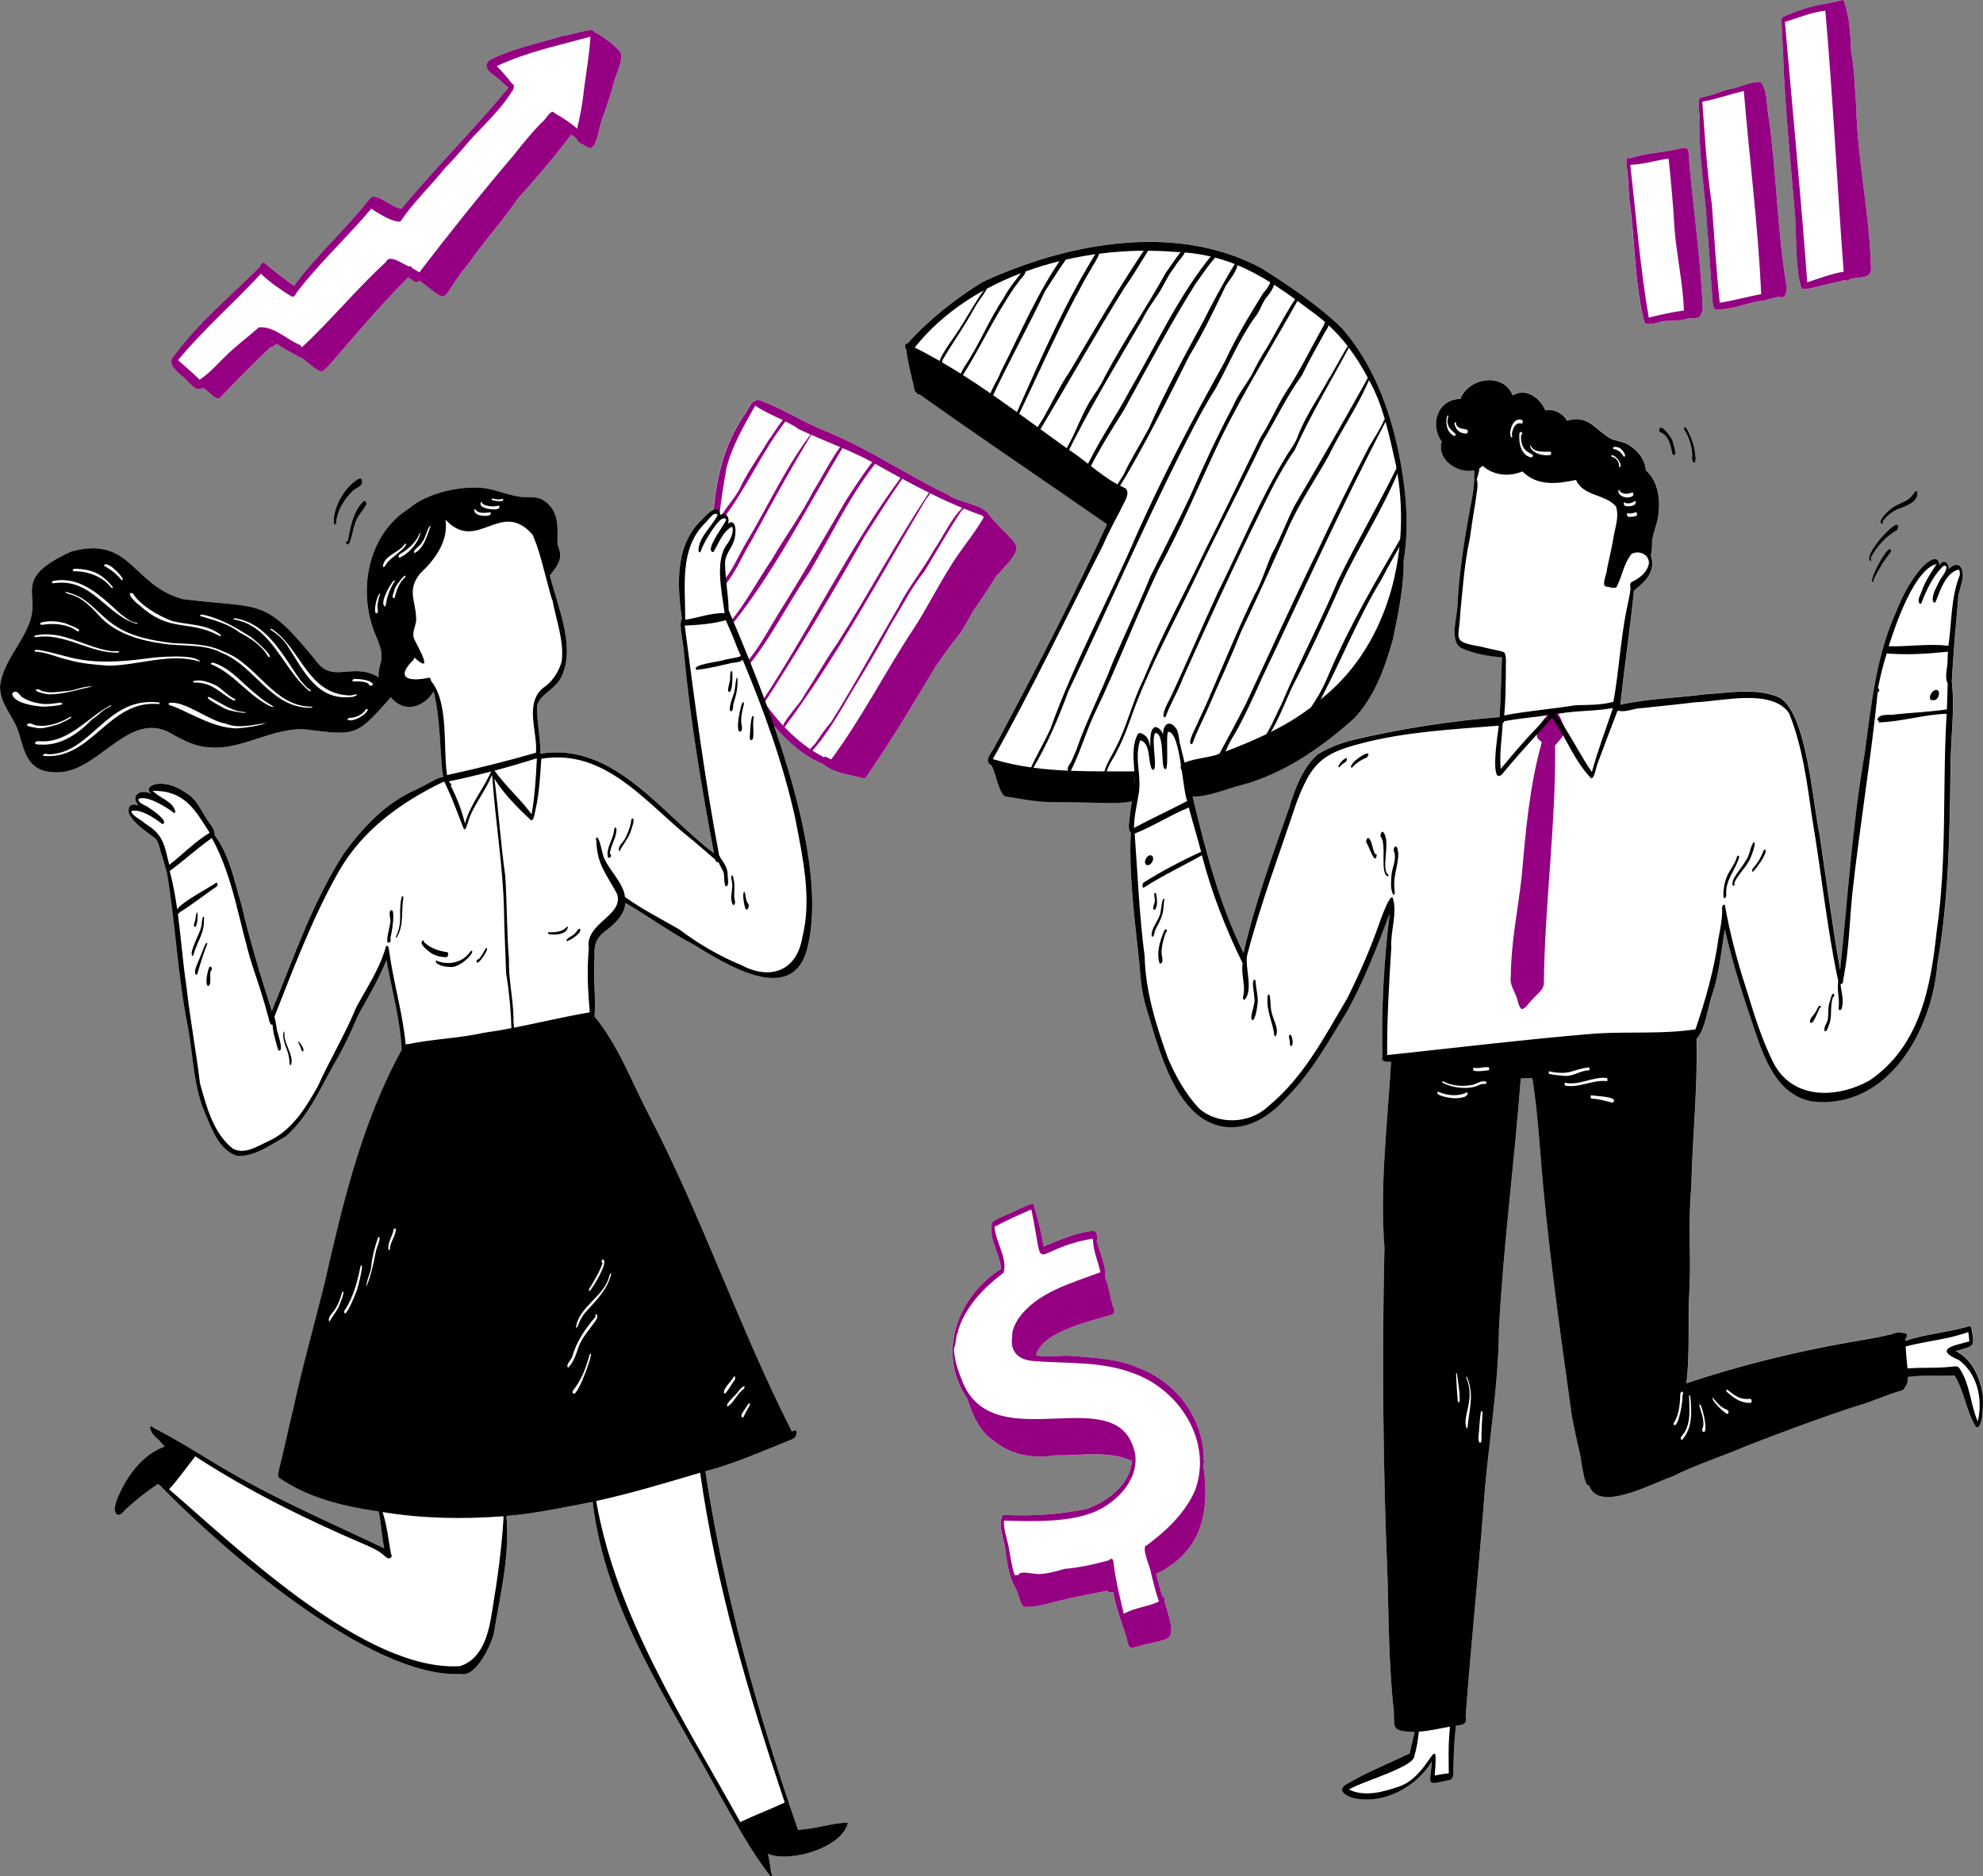 <?xml version="1.0" encoding="UTF-8"?>
<svg id="Capa_1" data-name="Capa 1" xmlns="http://www.w3.org/2000/svg" viewBox="0 0 498.82 471.97">
  <rect x="0" y="0" width="498.82" height="471.97" fill="#808080" stroke="none"/>
  <defs>
    <style>
      .cls-1 {
        fill: #950083;
      }

      .cls-1, .cls-2, .cls-3 {
        stroke-width: 0px;
      }

      .cls-2 {
        fill: #000;
      }

      .cls-3 {
        fill: #fff;
      }
    </style>
  </defs>
  <path class="cls-3" d="M88.52,123.72c-2.08,2.08-3.77,4.9-3.96,7.88,0,.48-.44.56-.56.06-.4-3.44,2.2-8.09,4.81-10.25.62-.36,1.91-1.82,2.26-.56.45,1.55-1.79,1.85-2.55,2.87"/>
  <path class="cls-3" d="M87.01,136.59c-.1-.62.42-.26.5-.69.51-2.78,1.02-5.69,2.54-8.13.48-.75,2.03-3.07,2.12-.87-.91,1.65-2.45,3.08-2.91,5.05-.44.62-1.16,6.63-2.24,4.64"/>
  <path class="cls-3" d="M43.92,89.36c6.1-8.35,14.21-14.98,21.48-22.27.15-.52.62-1.36,1.21-.95,2.33,2.07,4.85,3.94,7.4,5.73,5.65-7.73,12.9-14.1,18.8-21.64,1.43-2.56,5.82,2.27,8.2,2.22,8.66-10.42,18.28-19.97,26.9-30.41-.97-.76-1.83-1.7-2.8-2.45-1.33-1.05-3.67-2.23-2.28-4.21,1.6-1.12,3.66-1.63,5.44-2.45,4.43-1.5,8.97-2.61,13.45-3.93,1.35.07,7.74-2.37,7.76-.99,2.21,1.17,4.27,2.66,6.03,4.46,2.27,1.45-1.17,7.13-1.38,9.48-.83,2.86-1.82,5.66-2.83,8.46-.51,1.25-1.35,7.89-3.29,6.68-1.01-.72-2.71-1.04-3.05-2.37-.42-.23-.85-.61-1.28-.86-4.09,5.5-8.82,10.92-13.39,16.07-3.82,5.57-8.4,10.57-12.23,16.13-8.14,9.71-4.03,10.82-12.55,4.48-.71,1.22-2.01-.52-2.82-.75-7.08,7.07-13.5,14.76-20.06,22.29-.57.5-1.11,1.25-1.9,1.37-1.87-.81-3.35-2.45-5.04-3.6-.32.19-.66.04-.73-.35-1.9-.79-3.6-1.96-5.35-3.03-.45.38-1.01.76-1.59.88-4.31,4.11-8.51,8.31-12.58,12.65-1.05,1.02-3.22-2.02-4.39-2.47-1.9,1.51-4.05-2.32-5.61-3.26-1.46-1.35-3.5-3.03-1.52-4.93"/>
  <path class="cls-3" d="M241.66,159.1c-2.32,2.81-4.41,5.79-6.47,8.8-5.34,8.9-10.66,17.86-16.53,26.42-.34.49-.78,1.47-1.45,1.45-3.43-.98-7.28-1.15-10.17-3.58-4.91-1.97-8.78-5.59-12.28-9.51,6.78,19.55,12.12,41.47,8.26,56.11-3.86,14.35-20.62,3.61-28.47-1.17-5.92-3.08-11.43-7.14-17.21-10.51-.16,2.3-1.58,4.31-4.21,6.42-2.8,1.97-3.8,3.53-3.55,7.01-.45,5.03.37,10.08-.01,15.11,6.07,7.41,9.4,16.64,13.83,25.06,13.4,25.8,22.66,53.5,35.84,79.39.53-.48,1.26-.52,1.16.39-.11,1.49-1.44,1.57-2.53,2.11-6.74,2.68-13.38,5.67-20.43,7.47,4.69,30.75,13.13,60.79,23.31,90.17,4.19-.13,8.55-1.75,12.59-1.78-1.44,6.32-14.48,10.14-20.16,7.85.39,1.29.53,2.62.71,3.95-.02.34.75,2.09-.08,1.63-4.8-6.11-8.51-13.03-12.37-19.75-12.81-23.7-29.17-47-32.33-74.38-7.2,1.39-14.38,2.96-21.7,3.55.9,10.13-1.5,19.57-3.14,29.41-.67,3.12-4.62,11.31-8.34,10.33-22.7,1.23-60.07-31.41-75.68-47.43-.13-.03-.29-.14-.46-.38-2.76,1.84-5.39,3.88-7.83,6.12-.73.53-1.4,1.95-2.43,1.63-1.76-1.16.58-5.26,1.22-6.73,2.32-4.41,5.89-8.75,10.72-10.44-.25-.25-.51-.5-.74-.77-.91-1.18-2.37-1.96-2.84-3.43-.35-.69.11-1.26.67-.55,6.57,3.29,12.71,7.4,19.06,11.06,12.57,7.29,25.97,13.05,39.06,19.3-.67-3.05-.77-6.19-1.38-9.25-8.77-1.28-17.56-3.32-24.97-8.41-.72-.49-.21-1.4-.15-2.06,1.29-5.05,2.33-10.2,3.59-15.26,2.27-10.45,5.15-20.77,7.78-31.14,4.6-20.2,9.44-40.99,19.52-59.23-.33-7.63-2.49-15.09-3.82-22.6-1.93,4.84-4.68,9.41-7.17,13.97-1.82,4.29-3.78,8.48-6.19,12.48-3.51,6.33-6.47,13.15-12.07,17.99-3.77,2-7.66,5.1-12.13,4.82-4.26-1.32-6.14-6.12-7.72-9.9-3.34-7.16-3.27-15.11-4.71-22.72-2.58-12.83-3.07-25.95-5.28-38.83-.49-1.47-.84-3.11-1.4-4.63-.51-1.41-.53-3.3-1.95-4.13-2.19-1.67-4.83-3.35-6.13-5.83-.49-1.87.51-2.74,2.33-2.14-2.09-2.62.75-4.23,3.16-2.9-1.84-2.1,1.77-2.78,3.3-2.47,2.35.16,4.45,1.49,6.35,2.79,1.95,1.37,2.85,3.67,4.15,5.59.56,1.1,2.52,3.08,2.22,4.46,3.88,5.21,4.97,11.64,6.81,17.71,2.1,8.99,4.8,17.79,7.59,26.58,5.5-13.44,10.25-27.42,18.14-39.69,4.8-6.61,10.64-12.81,18.26-16.08,1.09-.54,2.17-1.11,3.25-1.69.69-.3,2.64-1.64,3.43-1.29-.94-7.15-.63-14.67-2.4-21.64-2.49,4.1-7.52,5.52-10.76,1.45-8.85,10.03-8.74,9.63-22.06,8.02-9.57-.1-17.4,6.87-27.17,3.93-2.5-.8-4.82-2.14-7.11-3.41-10.6-4.6-17.91,11.52-28.82,10.28-6.02-.29-7.01-4.88-8.39-9.75C3.58,180.35-.11,177.11,0,172.65c.59-5.62,4.88-9.99,7.01-15.07,3.87-8.36-4.68-11.62,10.82-18.83,15.13-4.2,15.31,8.4,28.12,11.94,20.51,2.61,20.35-.82,34.34,16.5,4.09,4.23,8.63-.56,14.99,3.16-.35-1.84.73-3.48.69-5.27-.03-2.96-1.78-5.35-2.5-8.11-3.12-10.43-.23-23,9.35-29.03,4.68-4.05,13.6-6.03,19.7-5.06,2.93.6,5.75,1.79,8.74,2.13,1.89.09,4.04-.2,5.66.98,3.97,2.81,3.29,6.78,3.31,10.94,1.55,3.63.23,5.01-1.9,7.82,1.77,7.39,6.22,17.18,3.29,24.55-1.42,4.31-6.08,5.06-6.54,8.49-.05,3.94.93,7.84.83,11.79,18.5-3,30.54,15.15,43.69,25.04-3.18-16.79-5.99-33.65-7.57-50.67-.03-1.79-1.44-7.19-.5-8.28-1.15-8.19-1.76-17.75,4.31-24.26.78-.68,2.37-2.65,3.64-3.21.71-8.51,2.82-16.77,7.72-23.89.58-.65,1.87-3.83,2.69-3.42.47-.95,2.23.38,3.01.49,5.06,2.09,9.62,5.05,14.74,7.05,10.71,4.37,20.28,10.97,30.69,15.96,2.86,2.13,8.59,2.19,10.39,5.13,7.4,8.8,9.86,6.61,2.12,15.05-1.73,2.66-3.24,5.25-5.15,7.86-1.56,2.1-2.57,4.53-4.03,6.69"/>
  <path class="cls-3" d="M302.74,369.02c1.61,11.67-.56,21.38-11.93,26.89.51,1.9,1.01,3.8,1.55,5.67.8-.19.57,1.18.68,1.64,3.48,11.24,1.4,8.24-8.01,11.27-1.58.46-1.49-2.68-2.02-3.65-1.1-3.46-2.44-6.78-2.98-10.41-.46.09-1.27.13-1.52-.29-4.39.83-8.79,1.67-13.12,2.76-2.54.71-5.21,1.42-7.85,1.29-1.19-1.2-1.25-3.26-2.11-4.72-1.76-3-2.15-6.67-2.6-10.05-.38-2.65-1.91-5.89-.6-8.38,7.05.36,14.32-.05,21.23-1.53,5.17-1.92,10.85-6.13,11.26-12.02-5.95-2.69-12.9-1.3-19.25-1.4-5.38.88-11.09-.01-15.37-3.56-3.72-2.37-5.54-6.76-6.85-10.8-7.7-11.34-2.43-25.61,8.55-32.55-.29-3.92-3.4-7.91-2.18-11.82,1.49-1.03,3.25-1.63,4.88-2.39.71-.24,6.04-3.27,5.6-1.59,1,3.33,1.87,6.75,2.37,10.19,4-1.67,8.07-3.48,12.42-3.96,1-.26,1.36,1.85.98,2.48.68,2.99,2.43,6.24,2.08,9.26,1.09,2.38,1.24,5.03,2.08,7.47.44.5.29,1.52-.28,1.86-5.11,1.49-18.01,4.43-19.14,10.29,2.95.5,5.9-.08,8.87.08,5.79.51,11.95.71,17.29,3.18,9.34,3.68,16.07,12.76,16.01,23.07.13.16.23.55,0,.66,0,.36-.02.71-.04,1.06"/>
  <path class="cls-3" d="M420.84,111.36c.26.9.64,1.86.55,2.8-.2.68-.71.24-.78-.24-.37-1.93-.87-4.34-2.9-5.16-.26,0-.37-.35-.39-.56.19-2.31,3.6,2.21,3.52,3.15"/>
  <path class="cls-3" d="M425.65,113.95c-.17-2.13-.84-4.17-2.03-5.93.07-2.87,2.87,4.56,2.67,5.19.06.58.66,3.13-.18,3.15-.8-.4-.3-1.68-.46-2.4"/>
  <path class="cls-3" d="M409.34,43.03c0-.63-.74-4.04.53-3.2,3.75-1.19,7.73-1.43,11.57-2.23,1.17-.19,3.35-1.1,3.3.83.99,13.07,3.07,26.04,3.55,39.13.04.39-.1,1.05-.41,1.38-.32,1.63-2.45.85-3.63,1.27-1.67.54-3.43.36-5.16.53-1.71.05-3.95,1.32-5.44.53-2.58-9.86-2.36-20.91-3.83-31.12-.23-2.36-.22-4.74-.5-7.11"/>
  <path class="cls-3" d="M427.9,24.52c2.36-.4,4.58-1.31,6.84-2.07,2.71-.24,5.62-2.15,8.18-1.81,1.87,2.29,1.4,6.39,2.09,9.34,1.92,14.08,2.09,28.34,4.47,42.33.1.92-.48,3.13-1.71,2.31-1.22.12-2.36.63-3.57.81h0c-.18.18-.46.3-.68.15-3.97.56-7.95,2.51-11.95,2.25-.95-.35-.72-3.08-.9-4-.37-5.48-.76-11.01-1.2-16.46-.53-9.1-2.13-18.09-1.97-27.23.23-1.22-.77-5.26.41-5.61"/>
  <path class="cls-3" d="M448.57,4.24c3.4-1.53,7.02-2.8,10.74-3.3,1.36-.26,2.71-.55,4.04-.91.38-.13.53.3.57.61,1.39,3.79,1.57,8.25,1.72,12.31.89,4.62.91,9.33,1.31,14.01.27,13.56,3.4,26.87,3.68,40.39.52,2.96-3.43,2.24-5.28,2.87-.22.32-.79.59-1.13.23-2.4.65-4.86,1.07-7.26,1.75-1.23.26-2.6.76-3.82.38-1.56-5.62-1.19-11.94-1.55-17.83-1.1-13.68-2.61-27.35-3.04-41.04-.06-2.06-.24-4.12-.33-6.18.12-.99-.59-2.73.36-3.28"/>
  <path class="cls-3" d="M475.7,138.8c-1.75,2.13-3.2,4.58-4.44,7.11.22.19.05.66-.25.46-1.03-.38,4.65-10.99,4.69-7.56"/>
  <path class="cls-3" d="M477.29,133.3c-2.86,1.55-5.32,4.29-6.76,7.17.29.13.17,1-.15.56l.02.04c-2.04-1.41,8.57-12.96,6.89-7.76"/>
  <path class="cls-3" d="M475.14,128.42c1.26-1.23,2.95-1.79,4.49-2.57.86-.53,1.53-1.32,2.06-2.18.14-.28.46-.16.57.09.55,2.35-2.91,3.67-4.69,4.24-1.57.67-2.99,1.78-3.97,3.18.09.18.14.64-.13.65h0c-1.38-.57,1.1-2.89,1.69-3.41"/>
  <path class="cls-3" d="M497.06,358.91c-2.48-3.97-2.88-8.97-5.4-12.95-3.9.22-7.86-.15-11.74.38-.02.76.02,1.77-.58,2.31-.19.59-.62,1.09-1.21,1.18-3.96,1.12-7.7,2.96-11.71,4.01-9.12,3.02-18.09,6.35-27.04,9.83-6.23,2.65-12.7,4.69-18.76,7.73-4.76,1.5-18.53,9.32-20.87,2.19-1.37.67-2.02-7.57-2.5-8.71-.63-2.88-1.31-5.75-1.83-8.65-2.66-19.04-5.35-38.11-7.18-57.24-.87-9.27-1.32-18.64-2.77-27.8-.97-.09-1.95-.05-2.92.06-1.57,21.06-4.39,41.91-5.48,62.99-.12,15.17-2.91,30.13-3.92,45.18-1.34,17.46-3.19,34.94-4.46,52.35.58,1.94-.96,2.12-2.42,2.27-.44,3.36-.57,6.72-.64,10.1-.12,1.15.36,2.66-.68,3.48-6.62,1.5-5.18,1.52-4.75-4.6-3.98,6.52-12.11,10.91-19.75,9.24-1.51-.46-4.22-1.71-2.05-3.33,5.16-3.08,10.79-5.33,16.21-7.92.39-1.81.87-3.61,1.24-5.43-6.98-.03-4.52-1.5-5.46-7.25-.93-10.16-1.09-20.39-1.32-30.6-1.16-27.96-1.45-55.96-.81-83.94-1.2-15.61.76-31.17,1.67-46.74-.89.06-2.79.06-2.19-1.31-.28-11.98.37-24.04,1.83-35.92-3.12,8.22-6.26,16.43-10.49,24.18-4.76,7.63-9.06,15.65-15.46,22.05-3.96,4.51-9.36,8.13-15.61,7.37-12.43-1.73-16.59-20.08-19.75-30.23-1.02-3.45-1.42-7.05-1.63-10.64-1.14-11.03-2.72-22.08-2.18-33.19-.99-.67-.2-3.56-.22-4.6.12-1.05.32-2.12.52-3.2-1.88.32-3.79.39-5.7.38-5.08-.06-10.16-.26-15.24-.24-3.65-.09-7.2-.86-10.8-1.39-1.63-.22-2.58-6.24-3.63-7.88-2.35-1.1.62-3.74,1.14-5.26,1.42-2.4,2.6-4.95,3.96-7.38,8.36-15.78,16.51-31.74,23.98-47.97-15.7-10.93-31.65-21.62-47.24-32.72-.28.24-.56-.11-.65-.38-.62-.02-.65-1.48-.8-1.96-.69-2.95-1.46-5.87-1.79-8.86-.41-.4-.5-1.67.31-1.55,5.45-6.06,11.99-11.21,18.95-15.49,12.65-5.84,27.43-10.04,41.85-10.05.12-.07.23-.07.34,0,9.73.04,19.3,2,27.94,6.65,7.06,4.48,14.1,9.19,20.13,15.01,7.77,8.86,11.95,19.98,14.33,31.35,1.79,8.87,2.75,18.11,1.26,27.09.09,6.69-1.39,13.43-2.73,19.99-2.08,7.15-4.51,14.18-9.68,19.71-8.11,7.26-17.52,13.85-28.11,16.75-4.12.99-8.29,3.03-12.56,2.96,3.21,13.45,6.67,26.9,12.81,39.31,2.84-12.38,7.22-24.45,11.45-36.4,1.43-4.77,3.39-10.15,7.19-13.51,2.84-1.73,6-2.92,9.23-3.72,11.94-2.78,24.23-4.7,36.45-5.67.03-.04.07-.07.11-.1.28-4.99.36-9.96.58-14.94-3.43-.25-6.92-.89-10.09-2.26-3.29-1.62-1.15-7.84-1.09-10.92.39-8.1,1.67-16.05,3.11-24.03.71-3.35,1.24-6.43,1.15-9.84-4.18.97-9.55-2.66-8.21-7.23-3.1-4.25-1.05-10.64,4.7-10.72,2.06-5.38,10.85-6.79,13.17-.84,3.31-2.1,6.89.61,8.21,3.76,2.01-.55,4.54.79,5.45,2.58,5.17-1.62,6.98,2.09,10.71,4.35,1.48.82,3.3.8,4.76,1.69,2.24,1.37,4.17,3.7,4.35,6.39,3.46,3.03,3.85,8.6,2.87,12.81-.35,1.47-.93,2.9-1.18,4.39-.26,1.41.02,2.85-.44,4.23,1.44,3.79-1.42,6.75-4.23,8.8-.99,9.62-2.4,19.17-3.45,28.76,7.09-1.61,14.41-1.69,21.6-2.65,6.11-.34,12.66-1.68,18.48.86,6.88,4.06,8.33,26.54,10.05,34.45,1.69,11.37,3.19,22.76,5.17,34.08,1.95-18.15,3.04-36.4,6.17-54.4,1.67-12.07,2.82-24.4,7.88-35.6,1.47-3.71,3.23-7.24,5.76-10.34,1.03-1.41,4.87-5.19,5.18-1.52,1.05-1.66,2.42-.65,2.34,1,2.35-2.41,3.82-.54,3.5,2.29-.27,1.67-.96,3.24-1.13,4.93-.61,6.99-1.22,13.98-1.61,20.97.83,7.2-.33,14.47-.32,21.7-.21,16.49-.42,33.09-3.3,49.38-1.26,16.66-12.36,36.79-31.52,34.63-8.84-1.59-12.07-10.88-14.59-18.38-2.76-8.18-5.44-16.45-7.34-24.89-.91,5.34-1.35,10.81-3.06,15.97-1.24,3.32-1.78,9.08-4.08,11.56.31,12.45-1.06,24.88-1.31,37.33-.79,8.5-.05,17.03-.45,25.52-.55,7.93.21,15.87-.79,23.78,13.34-4.44,27.01-7.85,40.85-10.28,3.33-.62,6.7-1.07,10-1.89,1.12-.12,2.15-.93,3.3-.56.4.15,1.02,0,1.27.37.13.34.03.89-.29,1.12,0,.18,0,.36,0,.54,5.08-1.68,10.42-2.07,15.56-3.51.45-.15.89-.3,1,.33.97,5.24.53,4.3-3.95,5.8,4.16,2,6.08,6.66,6.83,10.97.06,1.29.27,8.83-1.72,8.08"/>
  <path class="cls-1" d="M393.27,182.25c1.11,2.17-.82,3.72-2.09,5.24.22,19.93-2.59,39.7-2.82,59.63.07,1.93-1.85,2.99-2.94,4.33-.85.73-1.45,2.15-2.58,2.38-.86-.29-1.09-2.63-1.51-3.45-.67-1.56-1.61-3.06-1.29-4.81.04-8.3,1.74-16.52,2.7-24.74,1.01-11.46,1.96-22.95,5.08-34.05-.08-.12-.16-.25-.24-.38-2.86-1.5,1.13-6.35,2.8-7.53,1.57-.66,2.29,2.37,2.89,3.39"/>
  <path class="cls-2" d="M353.09,140.95c.09,6.69-1.39,13.43-2.73,19.99-2.08,7.15-4.51,14.18-9.68,19.71-8.11,7.26-17.52,13.85-28.11,16.75-4.11.99-8.29,3.03-12.56,2.96-.28,0-.56-.01-.84-.04-.22-.16-.32-.45-.32-.74,0-.16.03-.32.09-.46-.65-1.65-.96-3.41-.97-5.19-.31.08-.55-.01-.71-.2-.27-.31-.33-.87-.19-1.29.03-.09.07-.18.12-.25.26-.14.52-.26.79-.37,2.71-1.13,5.96-1.14,8.75-2.21.03-.01.07-.02.1-.04.48-.18.96-.36,1.44-.54,3.43-1.31,6.91-2.72,10.27-4.35.39-.19.78-.38,1.16-.57,3.55-1.78,6.97-3.81,10.09-6.2.82-.63,1.62-1.28,2.39-1.96.05-.04.1-.09.15-.13,11.74-9.26,18.14-23.54,19.71-38.3.07-.64.13-1.29.18-1.93.43-5.54.19-11.13-.69-16.51-.07-.45-.15-.9-.24-1.35-.06-.35-.13-.7-.2-1.04-.81-3.52-1.56-7.08-2.55-10.58-.06-.22-.12-.43-.18-.65-.99-3.41-2.23-6.74-3.99-9.85,0,0,0,0,0,0-.09-.17-.18-.35-.27-.52-1.41-2.71-3-5.26-4.8-7.64-.09-.12-.18-.24-.27-.36-1.46-1.89-3.05-3.65-4.82-5.28-.29-.27-.58-.54-.88-.8-.8-.7-1.63-1.38-2.5-2.02-1.52-1.15-3-2.25-4.46-3.31-.2-.14-.39-.28-.58-.42-1.79-1.3-3.55-2.52-5.31-3.65-.31-.2-.61-.39-.92-.58-2.69-1.68-5.41-3.15-8.28-4.33-.22-.1-.45-.19-.68-.28-1.62-.64-3.29-1.19-5.04-1.65-.33-.08-.67-.17-1.01-.25-2.05-.48-4.2-.83-6.5-1.02-.35-.03-.7-.06-1.05-.08-.63-.04-1.28-.07-1.93-.09-2.05-.17-4.14-.25-6.25-.27-.38,0-.75,0-1.13,0-3.69.02-7.44.27-11.2.76-.33.04-.65.09-.98.13-2.5.35-5,.81-7.47,1.38-.5.11-1.01.23-1.51.36-2.9.71-5.77,1.58-8.57,2.6-.38.14-.77.28-1.15.43-2.95,1.12-5.82,2.42-8.57,3.9-.27.15-.54.29-.81.44-6.68,3.7-12.64,8.46-17.32,14.35,0,0,0,.01,0,.02,2.12,1.05,4.2,2.18,6.24,3.35.19.11.38.22.56.33,1.6.92,3.17,1.88,4.73,2.86.18.12.37.23.56.35,2.34,1.49,4.65,3.03,6.94,4.61.22.16.45.31.67.47,2,1.39,3.98,2.8,5.96,4.23.2.15.4.29.6.44,1.55,1.12,3.1,2.25,4.65,3.37.23.17.47.34.7.52,2.2,1.6,4.4,3.2,6.61,4.77.19.14.39.28.58.42,0,0,.01,0,.02.01,1.64,1.07,3.19,2.27,4.75,3.48.24.19.48.38.73.57,2.15,1.68,4.32,3.34,6.7,4.64.22.12.44.24.66.35.43.22.87.42,1.31.61,1.52,1.24-.69,4.11-1.22,5.47-1.55,2.98-3.16,5.93-4.48,9.02-9.12,17.89-17.76,36.05-27.6,53.56.03.03.06.07.09.11,3.11.95,6.28,1.61,9.49,2.06.19.03.39.06.58.08,2.88.39,5.78.61,8.69.74.23.01.47.02.7.03,2.82.11,5.66.14,8.49.15.19,0,.38,0,.57,0,2.32,0,4.64,0,6.94,0,.23,0,.46,0,.7,0,.11-.05.22.03.28.11.08.14.13.27.16.4.03.11.03.21.03.3h0c-.04.41-.42.62-1.04.53.01.13,0,.26-.08.36.05.32.13,2.87-.15,4.23.3.44.33,1.44-.25,1.6-.08.01-.15.03-.23.04-1.88.32-3.79.39-5.7.38-5.09-.06-10.16-.26-15.24-.24-3.65-.09-7.2-.86-10.8-1.39-1.63-.22-2.58-6.24-3.63-7.88-2.35-1.1.62-3.74,1.14-5.26,1.42-2.4,2.6-4.95,3.96-7.38,8.36-15.78,16.5-31.74,23.98-47.97-15.7-10.93-31.65-21.62-47.24-32.73-.28.24-.56-.11-.65-.38-.62-.02-.65-1.48-.8-1.96-.69-2.95-1.46-5.87-1.79-8.86-.41-.4-.5-1.67.31-1.55,5.45-6.06,11.99-11.21,18.95-15.49,12.65-5.84,27.43-10.04,41.86-10.05.11,0,.23,0,.34,0,9.73.04,19.3,2,27.94,6.65,7.06,4.48,14.1,9.19,20.13,15.01,7.77,8.86,11.95,19.98,14.33,31.35,1.79,8.87,2.75,18.11,1.26,27.09"/>
  <path class="cls-2" d="M248.69,71.49c-.61,2.14-2.55,3.97-3.58,6.01-2.46,4.52-5.45,8.67-8.05,13.1.15.6-1.01,1.36-.7.21.41-1.68,3.61-5.96,4.15-6.81,2.42-3.54,4.38-7.4,6.89-10.89.29-.34.89-2.02,1.3-1.62"/>
  <path class="cls-2" d="M257.94,67.9c.27,1.18-1.17,2.03-1.69,2.99-1.82,2.23-3.14,4.67-4.67,7.09-3.29,5.51-6.09,11.27-9.57,16.68.36.38-.28.82-.56.97-.69-.48.94-2.9,1.11-3.32,3.75-5.5,6.13-11.75,9.86-17.26,1.33-2.64,3.33-4.81,5.04-7.18.11-.21.4-.22.49.04"/>
  <path class="cls-2" d="M267.39,64.44c.59-.72.88.62.57,1.08-1.78,2.56-3.42,5.07-5.07,7.7-4.38,9.22-9.35,18.15-13.64,27.4.43.18.11.79-.34.65-.85-1.77,2.56-6.39,2.73-7.53,0,.01-.01.03-.02.04,5.05-9.88,9.34-20.25,15.77-29.34"/>
  <path class="cls-2" d="M276.19,62.87c1.37.34-1.49,4.02-1.77,4.9-1.48,2.21-2.6,4.7-3.93,6.98-5.28,10.13-9.91,20.58-14.83,30.86.46,0,.37,1.12-.06,1.02-1.48-.49.48-3.29.82-4.35,5.99-13.4,11.94-27.03,19.77-39.41"/>
  <path class="cls-2" d="M289.48,62.03c-.22.34-.44.68-.66,1.02-1.96,3.08-3.77,6.27-5.92,9.25-7.29,11.72-14.08,23.81-21.16,35.65-.19.32-.38.63-.57.95.16.28.13.89-.24.95-.91-.18-.54-1.25.11-2.41.67-1.19,1.63-2.47,1.79-2.97,2.12-3.73,3.93-7.64,6.36-11.19,6.03-10.17,11.93-20.39,18.51-30.22,0-.01.01-.02.02-.03.33-.37.86-1.88,1.38-2.18.12-.07.23-.07.34,0,.06.04.11.1.17.2.12.31.04.75-.12.99"/>
  <path class="cls-2" d="M298.11,62.76c.48.9-2.18,3.28-2.63,4.42-1.54,1.81-2.43,4-3.65,6.01-1.5,2.37-3.26,4.65-4.47,7.15-6.72,11.54-13.68,22.92-19.48,34.95.43,0,.34,1.1-.09,1.02-1.54-.25.54-3.41,1.06-4.55,1.91-3.47,3.21-7.25,5.22-10.67,1.26-2.07,2.78-3.98,3.78-6.21,4.77-9.02,10.56-17.52,15.49-26.42.63-.68,4.39-6.82,4.78-5.7"/>
  <path class="cls-2" d="M305.22,63.7c.54.16.46,1.1.14,1.49-1.75,1.91-3.08,4.16-4.64,6.22-6.5,10.36-12.22,21.24-18.12,31.94-3.13,4.91-6.16,9.84-8.78,15.03,1.14,1.64-2.06,1.93-.11-1.77,3.57-7.1,6.94-11.77,10.51-18.44,6.74-11.59,12.41-24.2,21-34.47"/>
  <path class="cls-2" d="M311.31,66.58c-.39,2.05-2.04,3.71-3.08,5.5-2.82,5.92-5.68,11.86-9.09,17.47-5.75,11.51-11.45,23.01-18.16,33.97.17.24.14.8-.2.87-1.55-.46,1.93-4.79,2.01-5.31,1.84-3.92,4.18-7.53,6.21-11.34,4.04-9.1,8.74-17.83,13.5-26.57,2.55-5.04,5.18-9.99,8.12-14.79.16-.44.69-.24.69.2"/>
  <path class="cls-2" d="M320.37,70.47c.81,1.46-1.59,4.03-2.14,4.8-.96,1.49-1.44,3.26-2.63,4.62-3.91,5.52-6.53,11.84-9.77,17.76-3.58,5.56-6.45,11.52-9.45,17.4-9.64,19.48-18.39,39.35-27.7,58.99-2.47,6.76-5.3,13.29-8.97,19.49.1.32-.19.5-.39.69-.25.13-.32-.31-.26-.48,1.51-3.55,3.57-6.85,5.15-10.37,6.02-16.82,14.7-32.5,21.72-48.89,6.67-14.91,14.24-29.35,22.21-43.59,2.74-5.99,6.18-11.61,9.63-17.18.78-.77,1.31-1.71,1.79-2.68.15-.33.4-.9.81-.55"/>
  <path class="cls-2" d="M268.72,194c-.45-.84.29-1.64.71-2.34.46-.94.83-1.97,1.28-2.91,2.58-7.54,6.34-14.61,9.16-22.03,3.1-7.23,6.5-14.34,9.48-21.62,3.3-6.67,6.74-13.28,9.92-20.02,3.43-7.8,6.97-15.52,10.98-23.06,1.18-2.77,3.05-5.11,4.59-7.67,1.13-2.31,2.34-4.57,3.75-6.74.75-.94,9.04-16.96,8.3-12.72.1.25-.08,1.01-.43.66-6.43,11.53-13.46,22.71-19.29,34.56-5.24,10.97-9.82,22.24-15.67,32.92-5.77,12.16-10.52,24.84-16.39,36.94-1.8,3.99-3.11,8.2-4.91,12.2-.5.9-.95,2.56-1.47,1.84"/>
  <path class="cls-2" d="M278.08,195.76c-1.46-1.14,1.91-6.14,2.52-7.56,2.95-5.57,4.26-11.83,7.11-17.44,4.56-11.26,10.47-21.89,15.69-32.84,4.68-9.24,9.15-18.61,13.69-27.9,2.34-3.56,3.96-7.49,6.2-11.11,3.61-5.34,6.37-11.14,9.52-16.76.39-.46.42-1.82,1.2-1.37.62.92-.18,1.92-.68,2.69-2.03,3.64-4.07,7.28-5.89,11.03-3.77,5.12-6.42,10.89-9.69,16.32-5.65,11.72-11.7,23.22-17.28,34.98-5.17,10.78-10.95,21.3-15.17,32.51-1.25,3.43-2.38,6.92-4.09,10.15-.94,2.25-2.89,4.32-3.03,6.79.18.07.45-.46.54-.12.05.32-.4.53-.64.63"/>
  <path class="cls-2" d="M292.7,180.29c-.31-1.48,1.74-4.65,2.37-6.17,3.84-8.35,7.46-16.82,11.32-25.17,5.76-11.56,10.66-23.6,17.42-34.62.87-1.33,1.83-2.63,2.46-4.1,1.93-5.33,5.28-9.97,7.97-14.92.71-.81,6.18-11.44,5.32-8.34-4.67,8.74-9.81,17.22-13.88,26.24-4.54,6.45-7.64,13.69-11.18,20.69-5.79,12.09-11.39,24.28-16.86,36.5-1.23,3.37-3.16,6.43-4.39,9.79-.07.22-.41.39-.54.11"/>
  <path class="cls-2" d="M299.57,187.15c-.88-.58,1.57-4.77,1.88-5.72.76-1.71,1.61-3.37,2.33-5.1,3.88-8.89,7.5-17.89,11.74-26.62,1.86-3.24,2.88-6.83,4.36-10.24,2.19-3.95,3.7-8.19,5.73-12.21,6.07-10.32,12.05-20.68,17.87-31.13.97-2.12,1.36-1.15.42.54-2.78,6.24-6.75,11.86-9.7,18.01-3.21,5.7-6.89,11.16-9.67,17.08-4.03,9.12-8.05,18.24-12.39,27.23-2.54,6.55-5.59,12.86-8.32,19.32-1.27,2.85-2.72,5.59-3.78,8.52-.07.19-.27.47-.49.31"/>
  <path class="cls-2" d="M305.73,192.42c-.41-.75.25-1.48.62-2.1,2.34-4.33,4.69-8.65,6.93-13.04,5.97-12.71,11.74-25.54,17.92-38.16,4.21-9.05,8.62-18,13.24-26.85,1.07-1.81,2.25-3.56,3.18-5.45.36-.49.38-1.49,1.12-1.46.2-.02.23.27.22.42,0,.24-.2.49-.44.32-11.07,21.2-20.9,43.06-31.17,64.66-2.35,5.19-4.65,10.44-7.63,15.3-.82,1.14-2.76,6.9-3.99,6.36"/>
  <path class="cls-2" d="M317.62,186.99c-.21-.11-.41-.45-.26-.66,2.12-2.56,3.36-6.06,4.91-9.02,0,0,0,.01,0,.02,4.46-10.59,9.87-20.73,14.32-31.33,4.61-9.51,10-18.64,14.66-28.13.09-.21.16-.42.23-.64.24-.41.69.33.57.59-4.1,10.28-10.3,19.54-14.92,29.57-3.87,8.6-7.78,17.17-12.14,25.53-2.12,4.66-3.93,9.57-6.93,13.75.1.34-.16.42-.43.32"/>
  <path class="cls-2" d="M329.92,179.83c-1.26-1.2.6-2.7,1.09-3.87,1.38-2.04,2.36-4.29,3.34-6.55,5.19-12.15,11.88-23.53,18.51-34.91.25-.32.69.45.52.67-1.96,3.51-4.03,6.95-5.85,10.53-6.55,10.73-10.94,22.59-17.12,33.5.21.41.02,1.08-.49.63"/>
  <path class="cls-1" d="M250.84,144.55c-1.73,2.66-3.24,5.25-5.15,7.86-1.56,2.1-2.57,4.53-4.03,6.69-2.32,2.81-4.4,5.79-6.47,8.8-5.34,8.9-10.66,17.86-16.53,26.41-.34.49-.78,1.47-1.45,1.46-3.43-.98-7.28-1.15-10.17-3.58-4.91-1.97-8.79-5.59-12.29-9.51-.56-.63-1.12-1.27-1.66-1.92-.05-1.95-1.01-3.74-1.77-5.49.19.28.38.57.57.84.14.2.28.4.42.6.21.29.42.59.63.88,1.25,1.71,2.59,3.36,4.03,4.91.12.13.24.26.37.39,1.98,2.08,4.14,3.97,6.51,5.57.18.12.35.24.53.35.92.59,1.86,1.15,2.85,1.65.55-.43,1.26.47,1.87.54,7.73-10.45,13.64-22.15,20.8-32.99,3.11-4.73,5.51-9.64,8.49-14.41,2.69-4.7,6.34-8.75,9.05-13.43-.04-.06-.07-.14-.07-.2-.07-.06-.12-.14-.16-.23-1.63-.57-3.24-1.2-4.84-1.85-.1-.04-.2-.08-.31-.12-2.74-1.14-5.43-2.38-8.09-3.69-.09-.04-.19-.09-.28-.14-2.27-1.13-4.52-2.31-6.76-3.52-.13-.07-.26-.14-.4-.21-2.15-1.17-4.29-2.36-6.42-3.57-.22-.12-.44-.25-.66-.37,0,0,0,0,0,0-2.41-1.3-4.9-2.44-7.41-3.52-.22-.09-.44-.19-.66-.28-2.43-1.03-4.87-2.03-7.28-3.08-.06-.02-.11-.05-.17-.07-.97-.42-1.93-.86-2.89-1.31-.95-.66-1.96-1.24-2.99-1.77-.03-.01-.06-.03-.08-.04-.12-.06-.24-.12-.36-.18-.22-.11-.44-.22-.66-.33-2.39-1.16-4.85-2.19-6.98-3.67-2.85,5.1-5.92,10.29-7.29,15.99-.55,3.61-1.26,7.2-1.62,10.83-.03.23-.05.45-.07.68-.12-.04-.26-.05-.39-.03-.04,0-.08.02-.12.03-.15-.19-.39-.29-.63-.29-.14,0-.28.05-.41.13.03-.38.05-.76.09-1.14.71-8.51,2.82-16.77,7.72-23.89.58-.65,1.87-3.83,2.69-3.42.47-.95,2.23.38,3.01.49,5.06,2.09,9.62,5.05,14.74,7.05,10.71,4.37,20.28,10.97,30.69,15.96,2.86,2.13,8.59,2.19,10.39,5.13,7.4,8.8,9.86,6.61,2.12,15.05"/>
  <path class="cls-1" d="M186.28,164.97c-.93-2.1-1.69-4.27-2.38-6.45.91,2.38,1.97,4.71,2.71,7.16h0c-.11-.23-.22-.47-.33-.71"/>
  <path class="cls-1" d="M180.35,134.64s-.04,0-.06,0c-.02-.01-.04-.03-.06-.04.03-.02.07-.05.09-.08.09.05.21.09.32.1v.09c-.09-.04-.19-.07-.29-.07"/>
  <path class="cls-1" d="M204.03,189.21c-.79-.88.77-1.61,1.14-2.33,1.26-1.79,2.44-3.63,3.91-5.27,5.93-9.48,11.22-19.28,16.89-28.9,2.55-5.07,6.21-9.4,8.95-14.35,2.44-3.54,4.33-8.01,7.4-10.84.18.24-.13,1.36-.21.59-3.43,5.07-6.42,10.43-9.6,15.66-3.36,4.11-5.63,8.91-8.46,13.37-3.05,5.79-6.47,11.37-9.86,16.96-3.04,5.21-6.19,10.68-10.15,15.11"/>
  <path class="cls-1" d="M197.07,183.26c-1.29-.67,4.72-6.84,5.17-8.28,2.89-4.39,5.45-8.98,8.46-13.29,7.96-12.54,14.88-25.7,23.17-38.03.01-.07.04-.19.13-.18.25.91-1.06,1.83-1.42,2.68-11.35,19.04-22.24,39.42-35.51,57.11"/>
  <path class="cls-1" d="M191.78,176.29c12.2-18.46,21.82-38.59,34.95-56.36.29.02.25.49.13.67-3.29,4.7-6.31,9.56-9.4,14.37-8.04,14.24-16.47,28.31-25.35,42.06-.11-.25-.22-.49-.33-.74"/>
  <path class="cls-1" d="M188.08,167.37c-.09-.24-.19-.49-.29-.73,3.75-4.4,6.21-9.58,9.35-14.41,5.38-8.65,10.45-17.39,15.56-26.21.46-.67,9.21-14.49,7.35-9.24-6.55,8.35-11.02,18.05-16.41,27.09-5.42,7.74-9.5,16.37-15.49,23.7-.03-.07-.05-.13-.08-.2"/>
  <path class="cls-1" d="M183.45,156.71c4.1-4.88,7.05-10.6,10.64-15.86,3.42-5.91,7.52-11.41,10.59-17.52.79-.86,7.43-13.68,7.57-11.09,0,.29-.11.59-.34.47-9.12,15.16-17.08,31.14-28.23,44.96-.08-.32-.16-.64-.23-.96"/>
  <path class="cls-1" d="M181.54,147.18c-.02-.13-.13-.23-.12-.36,2.7-3.05,4.23-6.8,6.25-10.27,5.68-9.44,10.43-20.09,17.21-28.5-5.46,8.9-10.74,18.47-15.77,27.79-2.48,4.03-4.2,8.57-7.39,12.11-.06-.26-.12-.51-.18-.77"/>
  <polygon class="cls-1" points="181.33 130.82 181.33 130.82 181.33 130.82 181.33 130.82"/>
  <path class="cls-1" d="M181.73,130.19c-.1-.14-.21-.29-.33-.41,1.63-2.76,4.02-5.04,5.24-8.05,2-3.9,4.59-7.42,6.81-11.19.66-.56,4.04-6.73,4.54-5.2.21.48.16,1.43-.25.45-6.04,7.73-9.89,16.88-15.81,24.67-.07-.09-.13-.18-.2-.27"/>
  <path class="cls-1" d="M302.75,369.02c.02-.35.03-.7.04-1.06.23-.11.13-.5,0-.66.07-10.31-6.67-19.39-16.01-23.07-5.35-2.48-11.5-2.68-17.29-3.18-2.96-.16-5.91.42-8.87-.08,1.13-5.86,14.03-8.8,19.14-10.29.57-.34.72-1.37.28-1.86-.85-2.44-.99-5.09-2.08-7.47.36-3.02-1.39-6.27-2.08-9.26.38-.64.02-2.74-.98-2.48-4.36.48-8.42,2.29-12.42,3.96-.5-3.44-1.37-6.85-2.37-10.19.44-1.68-4.88,1.35-5.6,1.59-1.64.76-3.39,1.36-4.88,2.39-1.22,3.91,1.89,7.91,2.18,11.82-10.98,6.93-16.26,21.2-8.55,32.54,1.31,4.04,3.12,8.43,6.85,10.8,4.29,3.55,9.99,4.44,15.37,3.56,6.35.1,13.3-1.29,19.25,1.4-.41,5.9-6.09,10.11-11.26,12.03-6.91,1.47-14.18,1.89-21.23,1.53-1.31,2.49.22,5.73.6,8.38.45,3.38.84,7.04,2.6,10.05.86,1.47.92,3.52,2.11,4.72,2.64.12,5.32-.58,7.85-1.29,4.33-1.09,8.73-1.93,13.12-2.76.25.43,1.06.39,1.52.29.55,3.63,1.88,6.94,2.98,10.41.53.97.44,4.11,2.02,3.65,9.41-3.03,11.49-.03,8.01-11.27-.12-.46.12-1.83-.68-1.64-.54-1.87-1.04-3.77-1.55-5.67,11.36-5.51,13.53-15.22,11.93-26.89M288.5,388.66c-1.66.41.97,5.7,1.05,7.09.6,2.37,1.14,4.77,1.99,7.07-2.85,1.4-6.09,1.5-8.85,3.12-1.03-4.38-2.15-8.8-2.63-13.28-.08-.63-.78-.78-1.06-.19-3.67.97-7.34,1.85-11.14,2.15-2.03.54-4.04,1.2-6.16,1.28-1.32.27-5.23-1.11-5.55.35-.27-.11-.64-.04-.92-.06-.8-2.41-1.1-4.96-1.57-7.44-.42-2.1-1.24-4.07-1.11-6.26,7.36.2,17.48.58,24.06-2.79,5.01-2.59,9.77-7.86,8.94-13.85-3.68-19.44-34.97,1.32-43.26-17.89-1.16-2.78-2.28-5.82-2.31-8.85.52-1.09.43-2.53.81-3.72.23-.09.28-.45.2-.66,1.9-6.16,6.47-10.79,11.46-14.6,1.08-3.74-2.1-7.79-2.24-11.56,2.99-1.62,6.11-2.99,9.23-4.35,3.59,17.49-.89,10.21,15.37,7.34.03.14.08.32.14.48.06,2.71,1.32,5.32,1.84,7.98-7.35,2.78-16.15,5.07-20.79,11.9-.75,1.32-1.47,2.74-1.39,4.3-.6,3.93,1.71,5.89,5.48,6.14,8.32.67,17.02-.01,24.98,3.06,11.7,4.1,20.08,17.34,15.51,29.52-2.45,5.64-7.22,10.14-12.09,13.75"/>
  <path class="cls-1" d="M155.49,12.47c-1.75-1.8-3.81-3.29-6.03-4.46-.01-1.38-6.4,1.06-7.76.99-4.48,1.32-9.02,2.43-13.45,3.93-1.78.82-3.84,1.32-5.44,2.45-1.39,1.98.96,3.16,2.28,4.21.98.76,1.83,1.69,2.81,2.45-8.61,10.44-18.24,20-26.9,30.41-2.37.05-6.77-4.78-8.2-2.22-5.9,7.54-13.16,13.91-18.81,21.64-2.56-1.78-5.07-3.66-7.4-5.73-.59-.42-1.06.43-1.21.95-7.27,7.29-15.38,13.92-21.48,22.27-1.98,1.9.07,3.57,1.52,4.93,1.56.93,3.71,4.76,5.61,3.25,1.17.46,3.34,3.49,4.39,2.47,4.07-4.34,8.27-8.54,12.58-12.65.58-.12,1.15-.5,1.59-.88,1.74,1.08,3.45,2.24,5.35,3.03.08.39.41.54.73.35,1.69,1.15,3.17,2.79,5.04,3.6.79-.12,1.33-.87,1.9-1.37,6.56-7.53,12.98-15.22,20.06-22.29.81.24,2.11,1.98,2.82.76,8.51,6.34,4.41,5.23,12.55-4.48,3.83-5.56,8.41-10.56,12.23-16.13,4.58-5.15,9.3-10.58,13.4-16.07.43.24.86.62,1.28.86.34,1.32,2.03,1.64,3.05,2.37,1.94,1.21,2.78-5.43,3.29-6.68,1-2.8,1.99-5.6,2.83-8.46.21-2.35,3.65-8.03,1.38-9.48M68.41,86.08c-.01-.11-.04-.21-.09-.31.09.04.17.09.25.13-.06.06-.11.12-.17.18M146.83,23.2c-.36,3.1-.91,6.13-1.67,9.17-1.73-1.58-3.73-2.83-5.75-3.96-.67-1.33-2.43,2.16-3.29,2.52-2.45,2.56-4.7,5.3-6.89,8.09-8.2,9.61-16.06,19.47-23.76,29.5-.56-.41-1.21-.72-1.8-1.08-.09-.37-.44-.61-.75-.41-1.37-.44-5.05-3.29-5.8-1.15-7.47,6.79-13.8,14.67-21.24,21.52-.07-.26-.21-.49-.44-.65-3.4-1.36-6.48-4.74-10.32-4.41-2.5,2.21-5.2,4.26-7.66,6.53-2.37,2.24-4.5,4.84-7.24,6.64-1.72-1.74-3.63-3.28-5.44-4.93,6.42-7.73,14.03-14.36,20.86-21.72,2.3,2.21,4.96,4.03,7.67,5.69.57.28,1.05-.34,1.21-.83,5.73-7.55,12.79-13.97,18.87-21.23,1.42.99,5.74,3.67,7.36,3.2,3.2-4.8,7.66-8.98,11.33-13.58,2.96-2.86,5.37-6.18,8.28-9.1,3-3.19,6.21-6.37,8.49-10.13.07.02.16-.08.16-.24.29-.41.46-1.43-.17-1.55-1.24-1.59-2.45-3.04-3.86-4.46,7.46-3.53,15.63-5.23,23.55-7.39-.29,4.68-1.14,9.32-1.73,13.97"/>
  <path class="cls-1" d="M428.3,77.56c-.48-13.09-2.56-26.06-3.55-39.13.05-1.94-2.13-1.02-3.3-.83-3.85.8-7.82,1.04-11.57,2.23-1.28-.83-.54,2.58-.53,3.2.28,2.36.27,4.74.5,7.11,1.47,10.21,1.25,21.26,3.83,31.12,1.49.79,3.73-.48,5.44-.53,1.72-.17,3.48.01,5.15-.53,1.18-.42,3.31.36,3.63-1.27.3-.33.45-.99.41-1.38M414.74,79.88c-2.18-12.68-3.18-25.61-4.65-38.41,3.26-.11,6.42-1.13,9.64-1.58.65,5.9,1.15,11.83,1.51,17.83.55,6.82,2.11,13.58,2.35,20.39-3.02.38-5.87,1.07-8.84,1.77"/>
  <path class="cls-1" d="M449.47,72.31c-2.38-14-2.55-28.25-4.47-42.33-.69-2.95-.22-7.05-2.09-9.34-2.56-.33-5.47,1.58-8.18,1.81-2.25.76-4.48,1.66-6.84,2.07-1.18.34-.18,4.39-.41,5.61-.16,9.14,1.44,18.14,1.97,27.23.45,5.45.83,10.98,1.2,16.46.18.92-.05,3.66.9,4,4,.26,7.98-1.69,11.95-2.25.22.16.5.04.68-.14h0c1.21-.18,2.35-.69,3.57-.81,1.23.82,1.81-1.39,1.71-2.31M432.61,76.17c-.91-8.25-1.36-16.52-2-24.81-1.3-8.55-1.75-17.16-2.4-25.78,3.55-.64,6.95-1.86,10.44-2.71,1.42,17.05,3.6,34.01,4.37,51.11-3.48.66-6.91,1.62-10.41,2.18"/>
  <path class="cls-1" d="M470.63,67.34c-.28-13.52-3.41-26.83-3.68-40.39-.39-4.68-.42-9.39-1.31-14.01-.15-4.06-.33-8.52-1.72-12.31-.03-.31-.19-.74-.57-.61-1.33.36-2.69.65-4.04.91-3.72.51-7.33,1.77-10.74,3.3-.94.55-.24,2.29-.36,3.28.09,2.06.27,4.11.33,6.18.43,13.68,1.94,27.36,3.04,41.04.36,5.89-.02,12.21,1.55,17.83,1.22.38,2.59-.12,3.82-.38,2.4-.68,4.85-1.1,7.26-1.75.34.36.91.09,1.13-.22,1.85-.63,5.79.1,5.28-2.87M454.61,70.99c-1.61-21.87-3.72-43.6-5.62-65.49,3.37-.98,6.64-2.45,10.17-2.8,1.92,21.85,2.96,43.75,4.61,65.64-3.16.52-6.11,1.7-9.15,2.65"/>
  <path class="cls-2" d="M200.74,460.25c-10.18-29.38-18.62-59.42-23.31-90.17,7.05-1.81,13.69-4.79,20.43-7.47,1.08-.54,2.42-.62,2.53-2.11.1-.91-.63-.88-1.16-.39-13.18-25.89-22.44-53.58-35.84-79.39-4.43-8.42-7.76-17.65-13.83-25.06.38-5.03-.44-10.07.01-15.11-.24-3.49.76-5.05,3.55-7.01,2.62-2.11,4.04-4.12,4.21-6.42,5.78,3.36,11.29,7.42,17.21,10.51,7.85,4.79,24.62,15.53,28.47,1.17,3.86-14.64-1.48-36.56-8.26-56.11-.59-1.72-1.2-3.41-1.81-5.09-.14-.39-.29-.79-.43-1.18-.1-.26-.19-.52-.29-.79-1.14-3.06-2.29-6.02-3.42-8.85-.12-.3-.24-.6-.36-.9-1.34-3.33-2.64-6.46-3.86-9.33-.11-.27-.23-.54-.34-.8-.32-.75-.64-1.49-.94-2.2-.05-2.28-.33-4.54-.57-6.79-.05-.46-.09-.92-.14-1.38-.12-1.34-.21-2.68-.2-4.02.16-2.18,1.89-3.72,2.37-5.8.42-1.28.56-5.44-1.66-3.83.36-.78.13-1.79-.44-2.24-.26-.2-.59-.28-.98-.18-.15.04-.31.11-.48.22-.05-.28-.11-.51-.19-.7-.32-.82-.89-.91-1.53-.62-1.27.55-2.85,2.53-3.64,3.21-6.07,6.5-5.46,16.07-4.31,24.26-.94,1.09.47,6.5.5,8.28,1.57,17.03,4.39,33.88,7.57,50.67-13.16-9.89-25.19-28.04-43.69-25.04.1-3.96-.88-7.86-.83-11.8.46-3.43,5.12-4.17,6.54-8.49,2.93-7.37-1.52-17.16-3.29-24.55,2.13-2.81,3.45-4.19,1.9-7.82-.03-4.15.66-8.12-3.31-10.94-1.62-1.18-3.77-.9-5.66-.98-2.99-.34-5.81-1.53-8.74-2.13-6.1-.97-15.02,1.01-19.7,5.06-9.58,6.03-12.47,18.61-9.35,29.03.72,2.77,2.46,5.15,2.5,8.11.04,1.79-1.04,3.43-.69,5.27-6.36-3.72-10.9,1.08-14.99-3.16-14-17.32-13.83-13.9-34.34-16.5-12.81-3.53-12.98-16.13-28.12-11.94-15.5,7.21-6.95,10.46-10.82,18.83-2.13,5.08-6.42,9.45-7.01,15.07-.11,4.46,3.58,7.7,4.77,11.81,1.39,4.87,2.38,9.46,8.39,9.75,10.91,1.24,18.22-14.88,28.82-10.28,2.29,1.27,4.61,2.61,7.11,3.41,9.77,2.94,17.6-4.03,27.17-3.93,13.32,1.62,13.21,2.02,22.06-8.02,3.24,4.07,8.27,2.65,10.76-1.45,1.77,6.98,1.45,14.49,2.39,21.64-.79-.35-2.74.98-3.43,1.29-1.08.58-2.16,1.15-3.25,1.69-7.62,3.27-13.46,9.47-18.26,16.08-7.9,12.27-12.64,26.25-18.14,39.69-2.8-8.78-5.5-17.59-7.6-26.58-1.84-6.07-2.93-12.5-6.81-17.71.3-1.38-1.66-3.35-2.22-4.46-1.29-1.92-2.2-4.22-4.15-5.59-1.89-1.31-4-2.63-6.35-2.79-1.53-.31-5.14.37-3.3,2.47-2.42-1.33-5.26.28-3.16,2.9-1.82-.6-2.83.26-2.33,2.14,1.3,2.48,3.94,4.16,6.13,5.83,1.42.83,1.44,2.73,1.95,4.13.56,1.52.91,3.16,1.4,4.63,2.21,12.88,2.7,26,5.28,38.83,1.44,7.61,1.37,15.56,4.71,22.72,1.58,3.78,3.46,8.58,7.72,9.9,4.47.28,8.36-2.82,12.13-4.82,5.6-4.83,8.56-11.66,12.07-17.98,2.42-4,4.37-8.19,6.19-12.48,2.49-4.56,5.24-9.13,7.17-13.97,1.32,7.51,3.49,14.98,3.82,22.6-10.08,18.24-14.93,39.04-19.52,59.23-2.62,10.36-5.51,20.69-7.78,31.14-1.25,5.06-2.3,10.21-3.58,15.26-.05.66-.57,1.58.15,2.06,7.41,5.09,16.2,7.13,24.97,8.41.61,3.06.72,6.2,1.38,9.25-13.08-6.25-26.49-12.01-39.06-19.3-6.34-3.66-12.49-7.77-19.06-11.06-.56-.7-1.03-.13-.67.55.48,1.47,1.94,2.25,2.84,3.43.23.27.49.52.74.77-4.83,1.69-8.4,6.03-10.72,10.44-.64,1.47-2.98,5.57-1.22,6.73,1.03.31,1.7-1.11,2.43-1.63,2.45-2.25,5.07-4.29,7.83-6.13.18.23.34.35.46.38,15.6,16.02,52.97,48.65,75.68,47.43,3.72.98,7.67-7.21,8.34-10.33,1.63-9.84,4.04-19.29,3.14-29.41,7.32-.59,14.5-2.17,21.7-3.55,3.16,27.37,19.52,50.68,32.33,74.38,3.87,6.72,7.57,13.65,12.37,19.75.83.46.05-1.29.08-1.63-.18-1.32-.32-2.66-.71-3.95,5.68,2.29,18.71-1.53,20.16-7.85-4.05.03-8.4,1.65-12.59,1.78M177.29,131.64c.57-.44,1.62-2.07,2.52-2.44.3-.12.58-.11.82.12-.02.04-.04.09-.07.14-1.44,3.06-4.96,5.66-4.85,9.24.32.51.56.1.66-.28.19-.96,3.69-7.37,5.5-8.03.05-.02.1-.03.15-.04.27-.05.5.05.66.34-.15.57-1.29,2.2-2.3,3.86-.02.03-.04.06-.06.1-1.23,2.04-2.23,4.1-.89,4.23,1.38-2.16,2.31-5.19,4.73-6.42.51,1.44-.36,2.97-1.08,4.19-3.48,4.16-1.41,12.48-.81,17.58-3.4-.11-6.57,1.16-9.91,1.67.07-8.38-1.53-17.76,4.93-24.26M108.43,171.27c-.02-.3-.13-.79-.5-.81-4.16.92-8.83.67-4.26-4.17.38-.08.38-.6.59-.87,5.11,4.61.86-2.73-.05-4.63-.69-1.53.26-3.07.47-4.58.16-4.78-2.61-7.57,1.05-11.99,3.72-3.52,7.1-8.06,6.34-13.5,8,8.59,13.92-5.44,21.92,3.8.26.59.48,1.19.71,1.79l.45,1.2c1.42,4.17,3.68,13.99,3.81,13.36.92,5.09,2.95,10.23,2.35,15.46-.76,2.73-2.42,5.24-4.81,6.8-4.6,4.05-1.22,10.96-1.68,16.21-7.39,2.14-14.85,3.99-22.37,5.62-1.03-6.88.49-18.3-4.02-23.67M36.44,207.11c-.73-.83-3.49-2-3.37-3.12,2.48-.58,5.93,1.92,7.86,3.33,1.66-.86-3.04-3.84-3.85-4.4-.8-.5-2.18-.83-2.31-1.9,1.91-1.16,6.57,1.75,8.26,2.89.29.21.87.97,1.08.34-.43-2.69-4.02-3.47-5.7-5.33,7.93-.11,10.57,4.6,14.33,10.56-3.74,2.23-6.73,5.43-10.16,8.06-1.27-5.05-1.4-7.55-6.14-10.43M126.64,382.18c-.48,7.71-1.56,15.41-2.83,23.03-.84,5.37-2.26,12.03-8.11,13.89-23.65,1.47-55.8-29.49-73.17-44.49,2.39-2.58,4.43-5.6,6.59-8.28,13.44,8.74,27.92,15.87,42.67,22.18,1.84.8,3.7,1.59,5.13,3.04.36.18.8.7,1.17.34.4-.1.6-.48.25-1.09-.69-3.72-.95-6.94-2.11-10.46,10.05,1.65,20.28,1.82,30.42,1.05,0,.26,0,.52-.01.79M121.99,259.72c-6.42,1.48-13.06,1.59-19.49,2.94-.11-.12-.27-.05-.46.13-.72-8.03-3.11-15.78-4.18-23.74,0-.39-.18-1.48-.76-1.05-1.47,5.57-4.86,10.43-7.54,15.51-2.82,6.86-6.57,12.97-9.58,19.68-3.07,5.43-6.47,11.08-12.32,13.79-2.74,1.24-6.15,3.61-9.15,1.91-4.89-3.93-6.6-10.6-8.21-16.42-.97-8.13-2.51-16.21-3.4-24.35-.92-6.06-1.36-12.22-2.17-18.3-.05-.38-.1-.75-.16-1.12-.46-3.23-1.04-6.45-1.88-9.62,3.63-2.65,6.93-5.71,10.59-8.29,5.5,9.9,6.85,21.5,10.24,32.22,1.41,4.11,2.75,8.24,3.87,12.45.31.69.23,1.82.93,2.3.08.02.16.02.22,0,.64-.08.66-1.12.51-1.73-.02-.07-.04-.14-.06-.19,4.9-12.42,9.63-25.03,16.25-36.68,5.95-10.43,15.79-17.49,26.42-22.57.06.12.14.2.23.24.18.09.39,0,.5-.19.17-.03.34-.07.51-.1,3.56-.73,7.11-1.57,10.63-2.48.27-.07.54-.14.81-.21,3.56-.94,7.1-1.97,10.6-3.09.02.06.06.11.1.16.21.25.59.39.76-.01.12-.02.23-.04.35-.06,16.43-2.7,26.57,11.53,38.18,20.57,1.84,1.58,3.7,3.15,5.53,4.75.2.62.5.77.74.64.04.03.09.05.12.07.71.34.95-.15.74-.64-.06-.15-.17-.29-.31-.41-.05-.04-.09-.08-.15-.11-.02-.1-.04-.2-.05-.3-3.66-19.26-6.17-38.63-8.71-58.07,3.48-.15,6.96-.4,10.34-1.35.64,1.46,1.27,2.92,1.89,4.38.52,1.22,1.04,2.44,1.55,3.65.14.33.28.66.42.99.12.29.24.57.36.87,5.42,13.02,10.25,26.29,13.28,40.11,1.84,9.75,4.22,20.02,1.73,29.85-1.4,8.35-8.03,10.78-15.2,6.97-5.65-2.32-10.89-5.38-15.76-9.05-4.58-2.65-9.33-5.06-13.64-8.14-.35-3.57-4.03-6.69-5.36-10.04-.24-.38-1.2-6-1.87-4.73-.15.06-.1.39.02.5.15,6.15,2.59,8.51,5.23,13.52,1.75,5.49-8.18,7.3-7.11,13.65-.51,5.64-.25,10.18.23,16.1-6.39,1.1-12.71,2.63-19.08,3.87-.22.04-.44.08-.65.12-2.21.43-4.43.81-6.66,1.13M186.21,458.32c-14.24-25.75-31.04-51.32-36.25-80.76,8.86-1.94,17.47-4.54,26.16-7.12,4,28.26,12.22,55.93,21.28,82.96-3.71,1.74-7.46,3.15-11.19,4.92M181.18,215.8c.1.14.21.27.31.41-.06-.15-.17-.29-.31-.41"/>
  <path class="cls-2" d="M116.7,208.58c-1.4-3.43-2.58-6.99-4.2-10.35-.26-.71-1.21-2.17-.18-2.6.49.28.61,1.26,1.09,1.51.23-.07.14.45-.07.42,1.56,3.06,2.84,6.28,3.62,9.63,1.34-5.03,4.96-9.11,6.87-13.77.17-.06.32.1.41.22.72,1.02,1.59,2.11,2.39,3.01,2.35,2.78,4.99,5.24,7.09,8.19.8-4.51,1.08-9.07,1.31-13.57-.04-1.12,1.21-1.88,1.14-.26-.33,4.2-.49,8.43-1.44,12.54-.17.64-.34,2.74-1.09,2.82-3.68-3.41-7.35-7.09-9.89-11.5-1.6,4.31-4.94,7.82-6.14,12.32-.18.34-.41,1.64-.91,1.41"/>
  <path class="cls-2" d="M128.7,260.03c-.12-5.02-.55-10.17-1.38-15.19-.17-5.35-.47-10.65-.54-15.99-.26-11.08-2.15-22.03-2.91-33.08-.01-.51-.32-1.11.08-1.49.23-.12.3.35.26.5,1.16,8.48,1.7,17.05,2.88,25.52.47,7,.36,14.01.94,20.99-.15,4.96,1.05,9.85,1.15,14.81-.2.91.68,4-.49,3.93"/>
  <path class="cls-2" d="M112.3,240.77c-1.58-.02-3.24-.43-4.46-1.48-.54-.51-2.58-1.98-1.49-2.7.27-.14.34.17.29.37,1.58,1.53,3.71,2.27,5.86,2.54.44.18.24,1.18-.19,1.27"/>
  <path class="cls-2" d="M112.85,243.2c-.72.03-3.42-.5-3.21-1.49.01-.21.27-.26.23,0,3.17,1.18,6.67.4,8.56-2.52,1.69-.42-2.65,4.72-5.59,4"/>
  <path class="cls-2" d="M119.89,241.72c.03-.13.14-.43.33-.38,1-.43,1.9-3.27,2.25-2.86.49.5-2.68,5.05-2.58,3.24"/>
  <path class="cls-2" d="M138.47,235.03c-1.04-.03-.46-.92-.32-.51,1.57,0,3.35-.11,4.45-1.39.09-.1.22-.03.25.09-.31,1.79-2.88,1.98-4.38,1.81"/>
  <path class="cls-2" d="M142.58,236.78c-.5-.72,1.84-1.46,2.17-2.14.37-.3.57-.91,1.02-1.06.32.15.21.69.02.91-.83,1.05-1.99,1.8-3.22,2.28"/>
  <path class="cls-2" d="M97.68,237.11c-.79-.13.4-3.95.43-4.7.35-1.11-.38-2.29.03-3.32,1.66-1.25.29,6.21.06,6.85.21.34,0,1.37-.52,1.18"/>
  <path class="cls-2" d="M99.57,235.67c1.94-3.89.47-6.48,1.52-10.16.28-.31.43.17.36.4-.56,3.31.21,6.73-1.6,9.78-.06.19-.26.23-.28-.02"/>
  <path class="cls-2" d="M152.92,215.63c-.5-2.26,1.18-4.29,1.52-6.47-.08-.47.43-1.66.63-.62.05,2.24-1.52,4.08-1.66,6.28.48-.12.33.94-.07.91-.15,0-.32.07-.41-.1"/>
  <path class="cls-2" d="M155.79,214.21c-.6-1.27,1.06-2.37,1.53-3.45.64-1.29,1.2-2.67,1.44-4.09-.12-.38.38-1.25.6-.53.1.79-.27,1.55-.48,2.29-.55,2.22-2.18,3.95-3.09,5.79"/>
  <path class="cls-2" d="M182.55,222.95c-.58-1.06-.16-2.53-.61-3.69-.31-.9-2.17-3.32-.94-3.88.19-.11.19.22.12.32,1,1.32,2,2.73,1.92,4.47-.04.62.52,2.88-.49,2.77"/>
  <path class="cls-2" d="M184.41,227.68c-1.05-1.65.08-3.94-.27-5.8-.05-.46-.23-.8-.22-1.24.04-.56.62-.57.48.03.54,1.51.27,3.13.28,4.7-.06.71.7,2.01-.28,2.31"/>
  <path class="cls-2" d="M187.48,228.51c-.24-.69-.9-3.86-.22-4.23.37.84.26,2.12.89,2.97.53.43-.13,2.22-.67,1.26"/>
  <path class="cls-2" d="M175.19,168.49c-1.47-1.32,5.96-2.08,6.81-2.44,1.5-.44,3.11-.47,4.56-1.09.3-.21.49.18.45.44-.24,1.46-2.5,1.1-3.61,1.52-2.71.61-5.45,1.3-8.21,1.57"/>
  <path class="cls-2" d="M183.32,174.06c-.57-.56.5-2.69.34-3.66.04-.32-.03-2.13.54-1.45.06.73.18,5.36-.88,5.11"/>
  <path class="cls-2" d="M183.58,178.38c.03-1.47.69-2.8,1.09-4.19.21-.33.55-5.12.84-3.39.12,2.08-.31,4.11-.97,6.07-.19.57-.06,1.19-.29,1.74-.27.54-.69.3-.67-.24"/>
  <path class="cls-2" d="M186.03,184.04c-1.25-.56.88-9.76,1.09-6.91-.32,1.41-.71,2.79-.67,4.24-.09.78.74,2.51-.42,2.67"/>
  <path class="cls-2" d="M188.61,185.55c.07-.54.2-6.87,1.04-5.15-.47,1.77.13,3.68-.27,5.43-.32.62-.8.35-.77-.27"/>
  <path class="cls-2" d="M69.84,263.69c-.6-2.33-1.45-4.59-1.24-7.04-.09-.11-.08-.3.02-.4.59-2.08.93,3.2,1.25,3.57.16.8,1.39,4.13.45,4.47-.29.03-.44-.38-.48-.6"/>
  <path class="cls-2" d="M73.1,267.98c-.2-.06-.26-.32-.26-.5,0-1.14-.26-2.27-.63-3.34-.55-1.43-1.27-3.31-.84-4.75.32.46.11,1.25.28,1.82.33,1.92,2.43,4.99,1.46,6.77"/>
  <path class="cls-2" d="M76.07,264.47c-.38-.45-.44-1.18-.75-1.67-.07-.27-.47-.57-.26-.8.38.13,1.93,2.42,1.01,2.48"/>
  <path class="cls-2" d="M44.77,229.83c-2.76-1.18,8.54-6.82,9.61-7.81.37-.07.45.71.22.89-3.19,2.18-6.22,4.61-9.51,6.64-.04.19-.14.37-.32.28"/>
  <path class="cls-2" d="M48.94,233.12c-.21-.24-.2-.6-.08-.88.41-.85.32-1.98.66-2.76.46.26.07,4.12-.59,3.65"/>
  <path class="cls-2" d="M48.35,240.41c-.82-.94,2.04-5.85,2.24-7.22.28-.83.09-1.83.48-2.58.29-.12.36.45.21.61.27,3.3-1.84,5.97-2.64,9.02-.04.14-.17.27-.3.17"/>
  <path class="cls-2" d="M49.26,245.14c-.82-.75.95-3.81,1.24-4.83.24-.29,1.3-3.97,1.66-2.98-.93,2.34-1.77,5.05-2.5,7.58-.04.19-.22.36-.4.22"/>
  <path class="cls-2" d="M52.53,244.32c-.05-.26.22-.28.23-.03.05.26-.22.28-.23.03"/>
  <path class="cls-2" d="M52.39,248.02c-1-.33-.11-4.08.3-4.81.52-.34.88.78.35.92-.46.95.3,3.54-.65,3.89"/>
  <path class="cls-2" d="M288.3,217.5c-.88-.75.5-3.02,1.53-2.2.77.82-.48,2.82-1.53,2.2"/>
  <path class="cls-2" d="M485.82,176.15c-1.07-.73.57-3.21,1.67-2.47.74.8-.2,2.86-1.33,2.37-.1.08-.21.13-.33.1"/>
  <path class="cls-2" d="M433.57,225.76c-.19-1.83.21-3.79.92-5.49.73-1.58,1.96-2.99,2.41-4.68.22-.64.7-.37.54.22-1.01,3.15-3.52,5.75-3.2,9.28.07.34-.35,1.2-.67.67"/>
  <path class="cls-2" d="M436.04,222.85c-1.25-1.14,2.46-4.93,3.02-6.26,1.16-1.35,1.08-3.48,2.08-4.75.79.03-.52,3.27-.71,3.74-.98,2.47-3.22,4.23-4.24,6.62.28.04.11.72-.14.65"/>
  <path class="cls-2" d="M444.04,213.71c.64.96-2.35,4.9-3.15,5.6-.47-.38.2-1.03.46-1.33.93-1.18,1.72-2.49,2.23-3.9.06-.16.24-.5.46-.37"/>
  <path class="cls-2" d="M461.19,249.94c.27.19.3.82-.09.85-.91,2.31-.07,4.81-1.06,7.08-.16.35-.51,1.85-1.04,1.5-.41-1.05.76-2.11.82-3.2.15-1.44-.03-3.03.51-4.38.15-.36.41-1.96.87-1.85"/>
  <path class="cls-2" d="M457.99,253.06c.19.08.01.56-.2.37-.35.56-1.72,4.67-2.43,3.75-.3-.97.82-1.66,1.2-2.42.43-.39.81-2.12,1.43-1.7"/>
  <path class="cls-2" d="M351.73,214.6c.08,2.98-1.37,5.88-.95,8.89-.03.33.3,1.98-.35,1.48-.75-1.4-.49-3.3-.4-4.86.18-2.03,1.41-4.08.59-6.1-.1-.39.06-1.02.49-1.12.54.25.48,1.18.63,1.7"/>
  <path class="cls-2" d="M349.21,220.01c.15.04.06.44-.1.41-2.1-.65-.19-7.9-1.79-9.98-.24-.39.28-1.72.72-1.02,1.84,2.4-.75,9.3,1.17,10.6"/>
  <path class="cls-2" d="M346.32,215.08c-.43,2.94-2-2.49-2.55-2.99-.23-.42-.06-1.13.38-1.33,1.01.45,1.1,3.17,1.78,4.09.16.04.36.01.39.23"/>
  <path class="cls-2" d="M315.83,246.84c.09,1.72.61,3.4.56,5.12-.03.63-.57,5.09-1.47,4.6-.66-1.08,1.07-4.02.57-5.77.07-.93-.81-4.09.11-4.39.18.03.21.3.23.44"/>
  <path class="cls-2" d="M320.53,260.32c-.34-3.07-1.9-5.85-1.69-9.04-.03-.38-.09-.87.27-1.12.56-.36.42,3.68.72,4.2.24,1.91,2.11,4.48,1.06,6.29-.21.13-.36-.14-.36-.34"/>
  <path class="cls-2" d="M324.65,263.09c-.28-.23-.13-.8-.21-1.07.02-.57-.53-1.41.09-1.8.48.05,1.1,3.1.12,2.87"/>
  <path class="cls-2" d="M290.3,228.93c-.59-.66.34-1.76.18-2.59.08-.39-.48-1.87.21-1.75.4.97.69,3.81-.38,4.34"/>
  <path class="cls-2" d="M289.81,235.69c-.62-1.48,1.29-3.78,1.82-5.24.61-1.03.42-4.04,1.12-4.43.22.1.15.43.07.6-.07.53-.06,1.07-.14,1.6-.1,2.07-1.1,3.8-2.01,5.59-.33.55-.2,1.65-.86,1.87"/>
  <path class="cls-2" d="M291.73,242.42c-.94-2.67.07-5.87,1.18-8.39.47-.81.92.3.32.58-.53,1.46-.94,2.99-1.04,4.54-.22.94.91,3.04-.46,3.27"/>
  <path class="cls-2" d="M336.69,192.76c.27-.86,1.21-1.8,2.01-2.11.58.97-1.11,1.4-1.56,2.05,0,.14-.08.29-.24.25-.13.13-.23-.06-.21-.18"/>
  <path class="cls-2" d="M340,193.17c-1.29-1.05,5.95-5.67,3.84-2.62-1.5.55-2.82,1.52-3.84,2.62"/>
  <path class="cls-2" d="M498.78,350.82c-.75-4.3-2.66-8.96-6.83-10.97,4.48-1.5,4.92-.56,3.95-5.8-.1-.64-.55-.48-1-.33-5.14,1.44-10.48,1.84-15.56,3.51,0-.18,0-.36,0-.54.32-.22.42-.77.29-1.12-.25-.37-.87-.22-1.27-.37-1.15-.37-2.17.44-3.29.56-3.29.82-6.66,1.27-10,1.89-13.85,2.43-27.52,5.84-40.86,10.28,1-7.91.24-15.86.79-23.78.39-8.49-.35-17.02.45-25.52.26-12.45,1.63-24.87,1.31-37.33,2.31-2.48,2.84-8.24,4.08-11.56,1.7-5.16,2.15-10.63,3.06-15.97,1.9,8.43,4.58,16.7,7.34,24.89,2.52,7.5,5.76,16.79,14.59,18.38,19.17,2.16,30.26-17.97,31.52-34.63,2.88-16.29,3.09-32.89,3.3-49.38-.01-7.22,1.15-14.5.32-21.7.39-6.99,1-13.99,1.61-20.97.18-1.69.86-3.26,1.13-4.93.32-2.83-1.15-4.7-3.5-2.29.09-1.65-1.29-2.66-2.34-1-.31-3.67-4.16.11-5.18,1.51-2.53,3.11-4.29,6.64-5.76,10.35-5.06,11.2-6.22,23.53-7.88,35.6-3.13,18-4.22,36.26-6.17,54.4-1.98-11.32-3.48-22.71-5.17-34.08-1.73-7.91-3.17-30.4-10.05-34.45-5.82-2.54-12.37-1.2-18.48-.86-7.19.96-14.51,1.04-21.6,2.65,1.05-9.59,2.47-19.14,3.45-28.76,2.81-2.06,5.66-5.01,4.23-8.81.46-1.38.18-2.82.44-4.23.25-1.5.83-2.92,1.18-4.39.98-4.21.59-9.78-2.87-12.81-.18-2.69-2.11-5.02-4.35-6.39-1.45-.88-3.27-.86-4.76-1.69-3.73-2.26-5.54-5.98-10.71-4.35-.91-1.8-3.44-3.14-5.44-2.58-1.32-3.15-4.91-5.86-8.21-3.76-2.32-5.94-11.1-4.54-13.17.84-5.74.08-7.79,6.47-4.7,10.72-1.34,4.57,4.04,8.2,8.21,7.23.09,3.41-.43,6.49-1.14,9.84-1.44,7.98-2.71,15.92-3.11,24.03-.06,3.08-2.2,9.29,1.09,10.92,3.17,1.37,6.65,2.02,10.09,2.26-.21,4.98-.29,9.95-.57,14.94-.04.03-.07.06-.11.1-12.21.97-24.51,2.89-36.45,5.67-3.23.79-6.39,1.98-9.23,3.72-3.8,3.36-5.76,8.74-7.19,13.51-4.23,11.96-8.62,24.03-11.45,36.4-6.13-12.41-9.6-25.86-12.81-39.31-.68-2.85-1.35-5.7-2.03-8.54-.4-1.66-.8-3.32-1.21-4.97-.16-1.05-.29-2.11-.62-3.12-1.51-2.71-3.54-2.1-3.6,1.02-.28-.88-.98-1.76-1.94-1.88-1.54.48-1.2,3.79-1.24,5.1-.24-1.17-.5-2.47-1.59-3.15-.61-.45-1.43-.75-1.73.19-1.34,2.82-.87,5.97-.71,9.02.03.57.05,1.14.04,1.7,0,.07,0,.14,0,.2.08,1.84-.27,3.76-.62,5.66-.2,1.08-.4,2.15-.52,3.2.02,1.04-.77,3.93.22,4.6-.54,11.11,1.04,22.16,2.18,33.19.21,3.58.61,7.18,1.63,10.64,3.15,10.15,7.32,28.5,19.74,30.23,6.25.76,11.65-2.86,15.61-7.37,6.41-6.4,10.71-14.42,15.46-22.05,4.22-7.75,7.37-15.95,10.49-24.18-1.45,11.88-2.11,23.93-1.83,35.92-.6,1.37,1.3,1.37,2.19,1.31-.91,15.56-2.87,31.13-1.67,46.74-.64,27.98-.35,55.98.81,83.94.22,10.2.38,20.44,1.32,30.6.94,5.75-1.52,7.22,5.46,7.25-.37,1.82-.85,3.62-1.24,5.43-5.42,2.59-11.04,4.83-16.21,7.92-2.17,1.62.54,2.87,2.05,3.33,7.64,1.67,15.77-2.73,19.75-9.24-.43,6.12-1.87,6.1,4.75,4.6,1.04-.83.55-2.34.68-3.49.07-3.38.2-6.74.64-10.1,1.46-.15,3-.33,2.42-2.27,1.27-17.41,3.12-34.89,4.46-52.35,1.01-15.05,3.8-30.01,3.92-45.18,1.1-21.08,3.91-41.93,5.48-62.99.97-.1,1.94-.15,2.92-.06,1.45,9.16,1.9,18.53,2.77,27.8,1.83,19.13,4.51,38.2,7.18,57.24.52,2.9,1.2,5.77,1.83,8.65.48,1.14,1.13,9.37,2.5,8.71,2.34,7.13,16.11-.69,20.87-2.19,6.06-3.03,12.54-5.08,18.76-7.73,8.94-3.49,17.92-6.81,27.04-9.83,4.01-1.06,7.75-2.9,11.71-4.02.59-.08,1.02-.58,1.21-1.18.59-.54.56-1.55.58-2.31,3.88-.53,7.83-.16,11.74-.38,2.52,3.98,2.91,8.98,5.4,12.95,1.99.75,1.78-6.8,1.72-8.08M487.18,141.85c-1.52,2.3-3.05,4.56-3.9,7.22-.32.78-.87,1.61-.57,2.48.25.61.64.3.74-.19,1.24-3.12,2.69-6.25,5.07-8.68.37-.41,1.01-.61,1.13.1-.21,1.32-1.27,2.32-1.84,3.5-.7,1.5-1.84,3.2-1.61,4.9.28.71.76.35.87-.23,1.07-2.73,2.45-6.86,5.58-7.69.4.29.38,1,.32,1.46-2.26,5.64-1.98,11.79-2.85,17.73-4.97-.64-10.01.26-15.02.11,1.66-5.24,6.48-19.48,12.07-20.69M370.16,132.43c.3-1.94.59-3.88.93-5.81l.52-3.65c.08-.98.08-1.87-.13-2.22.11-.94.65-1.97.65-2.95.29-.17.56-.39.81-.65,2.7,2.48,6.71,2.84,10.02,1.43,3.74,3.76,8.73,3.15,13.49,2.14,1.77,4.13,7.4,3.55,10.05,6.67.77,2.3-.02,4.73-.49,7.02-.46,2.91-1.14,5.76-1.76,8.64.09,1.15-1.7,4.42-.04,4.53.88.04,2.34.84,2.66-.4,1.25-2.57,1.7-5.64,3.55-7.85,1.89-1,4.53.12,4.36,2.47-.52,2.31-2.45,3.72-4.47,4.66-.29.41-.32,1.01-.14,1.51-.23,2.03-.67,3.72-1.07,5.68-1.48,7.59-1.87,15.28-3.25,22.88-3.05.85-6.29.77-9.45.85-5.99.97-12.07,1.42-18.02,2.57.37-3.9.38-7.8.42-11.71-.1-.97.37-3.98-.72-4.29-1.84-.51-3.73-.8-5.57-1.3-7.55-1.26-5.41-1.83-5.2-8.26.64-6.28,1.04-12.6,2.39-18.8l.47-3.14ZM393.48,182.76s0,0,0,0c-.66-1.06-1.35-2.11-2.09-3.12.18-.04.37-.07.56-.11,4.56-.82,9.18-.59,13.75-1.43-.07.25-.13.5-.23.74-1.68,5.14-3.65,10.13-5.03,15.37-2.53-3.69-4.58-7.66-6.95-11.44M378,181.89c.2-.08.31-.25.35-.46,3.58-.71,7.24-.97,10.86-1.51.17-.02.35-.05.52-.08-.73.72-1.46,1.45-2.17,2.19-3.53,3.64-6.84,7.47-10.06,11.39-.38-3.83.33-7.7.5-11.54M286.41,199.78c.31-1.61.24-3.27.1-4.94h0c0-.1-.02-.2-.03-.3-.25-2.85-.65-5.71.36-8.35,2.78.9,1.77,5.27,2.98,7.38,1.8.98-.57-8.38.89-9.2,2.05.22,1.44,6.81,2,8.62h0c1.63,2.98.4-8.31,1.15-8.91,1.65-.06,2.55,4.06,3.21,8.38.07.43.13.86.19,1.29.48,3.29.86,6.45,1.38,7.73-4.43,2.34-8.98,4.4-13.39,6.78-.01-2.93.73-5.53,1.15-8.47M364.56,436.38c-.24,3.22-.16,6.45-.11,9.67-1.22.16-2.33.28-3.56.57,1.03-12.62-1.12-.04-8.73,2.67-4.04,1.41-8.78,2.81-12.85.85,2.94-1.93,16.53-5.66,16.49-8.49.6-1.97.87-4.03,1.11-6.08,2.65-.14,5.17-.82,7.81-1.25-.08.68-.06,1.39-.16,2.06M401.35,259.97c-17.49,1.45-34.94,3.57-52.41,5.42-.07-9,.47-18.07,1.04-27.06-.29-3.99,1.65-8.75.32-12.55-.75-.79-2.91,5.3-3.24,6.19-2.25,6.54-5.05,12.87-8.12,19.07-5.75,9.72-11.1,20.09-20.02,27.33-4.6,4.35-12.69,4.67-17.41.33-3.35-3.62-5.79-8.03-7.74-12.57-2.94-8.2-5.62-16.71-5.83-25.5-1.35-10.31-1.76-20.55-2.51-30.94,4.7-1.89,8.94-4.66,13.62-6.57.95,3.73,2.14,7.4,3.08,11.14-4.9,2.23-9.71,4.77-14.29,7.63-.55.18-.73,1.81.05,1.27,4.63-2.99,9.71-5.35,14.44-8.03,2.42,9.36,6.02,18.52,10.25,27.17-.4,2.42.5,4.76.32,7.16.03.57-.56,1.78.06,2.09,2.43-2.2.2-8.05.73-11.17,3.4-13.07,8.18-25.67,12.43-38.47,3.69-9.54,5.98-12.28,16.15-14.88,11.3-2.99,23.15-3.56,34.75-4.5-.16,1.36-2.41,15.38.84,12.21,2.81-3.44,5.76-6.73,8.74-10,1.27-1.4,2.55-2.8,3.82-4.2,1.02,1.42,1.93,2.94,2.79,4.47,2.12,3.77,4.04,7.68,7.05,10.77.79.09,1.26-2.82,1.52-3.5,1.68-4.46,3.33-8.96,5.07-13.41.11,0,.21-.04.29-.09,1.86.49,3.91-.67,5.86-.67,4.46-.5,8.93-.89,13.38-1.46,6.68-.22,19.27-3.58,23.65,2.73,3.38,8.36,4.54,17.5,5.81,26.39,2.32,13.6,3.68,27.54,6.56,40.99-.35,2.5.38,4.26.12,6.64-.12.95.63.89.81.07.52-1.99-.17-3.97-.35-5.95.89.08.57-1.24.82-1.81,1.29-6.88,1.46-13.95,2.14-20.91,1.86-16.98,4.7-33.8,6.4-50.8.48.3.48-.89.05-.87.57-2.93,1.31-5.91,2.21-8.77,5.14.43,10.28.1,15.4-.44-.05.61-.08,1.23-.09,1.84.11,2-.89,4.32.03,6.16-.09,2.17-.11,4.34-.2,6.51-4.26.65-8.65.81-12.95,1.26-1.44.36-4.03-.42-4.58,1.36.16.14.33.28.5.41-.11.09-.21.17-.32.26,5.79-.13,11.49-2.01,17.29-2.18-1.12,18.22.16,36.55-2.51,54.68-1.5,14.18-4.24,28.97-16.9,37.56-8.08,4.5-19.12,4.93-24.05-4.21-3.07-6.04-5.03-12.58-7.02-19.04-2.22-6.83-4.11-13.92-5.3-20.88-.46-.32-.74.38-.71.75.13,2.6-.47,5.15-.92,7.69-1.09,7.78-3.22,15.41-5.78,22.82-8.27,1.28-16.79.52-25.14,1.07M497.5,357.56c-1.85-4.3-1.92-9.37-4.61-13.38-.49-.84-1.61-.34-2.39-.37-3.56.4-7.12.09-10.67.41-.16-1.8-.4-3.62-.45-5.54,5.21-1.37,10.64-1.76,15.73-3.62.16.72.19,1.59.27,2.35-3.68,1.04-9.24,1.86-2.59,4.71,4.66,3.45,6.05,9.98,4.71,15.43"/>
  <path class="cls-3" d="M82.86,332.48c-.62-1.18.96-2.28,1.48-3.26.77-1.18,1.23-2.49,1.63-3.81.07-.17.06-.57.32-.53.46.27-.93,3.46-1.17,3.99-.63,1.28-1.68,2.42-2.26,3.62"/>
  <path class="cls-3" d="M86.58,330c0-.21.06-.53.28-.61,2.07-3.29,3.08-7.11,3.83-10.88,1.14-1.67-.7,5.53-.88,5.92-.1.41-2.96,7.58-3.23,5.58"/>
  <path class="cls-3" d="M92.18,323.67c-.02-1.73,1.17-3.6,1.24-5.44.24-2.3.87-4.59,1.61-6.75.03-.13.14-.41.32-.33.52.36-.7,2.96-.8,3.63-.57,3.03-1.24,6.11-2.38,8.89"/>
  <path class="cls-3" d="M97.75,314.41c-.4-1.69.97-3.4,1.25-5.07.12-.41.52-.51.59,0-.16,1.55-1.25,2.91-1.51,4.46.09.21-.03.76-.33.62"/>
  <path class="cls-3" d="M148.32,324.76c-.5-.36.19-.97.38-1.33,1.09-1.85,2.23-3.72,2.89-5.77-.41.03-.29-.93.08-.84,1.57.4-2.58,7.22-3.35,7.94"/>
  <path class="cls-3" d="M144.89,333.92c.66-5.31,7.25-7.82,8.4-13.05.07-.17.32-.83.48-.57-.84,4-3.9,6.89-6.55,9.85-.69.8-1.2,1.73-1.61,2.7-.16.24-.36,1.38-.72,1.07"/>
  <path class="cls-3" d="M142.9,344.03c-.72-.77.85-1.97,1.05-2.81,1.1-3.84,3.28-7.02,5.87-10.02-.27-1.45,1.17-.26-.13,1.18-1.39,2.07-3.19,3.93-4.11,6.28-.64,1.88-1.25,4.02-2.69,5.38"/>
  <path class="cls-3" d="M144.27,350.57c-.25-.15-.24-.51-.19-.76,2.16-2.52,3.38-5.89,4.25-9.11,1.56-2.1-2.83,10.42-4.06,9.87"/>
  <path class="cls-3" d="M182.3,350.59c-.95-.89,1.87-3.28,2.28-4.29.6-.38.35.79.08,1.02-.79,1.05-1.41,2.42-2.35,3.27"/>
  <path class="cls-3" d="M183.02,353.81c-.81-.68,2.34-3.03,2.76-3.92.32-.45,2.03-2.18,1.36-.55-1.69,1.12-2.46,3.42-4.13,4.47"/>
  <path class="cls-3" d="M186.58,356.43c-.33-.75.53-1.43.83-2.04.18-.22,1.17-2.11,1.26-1.13-.23.61-.96,1.69-1.28,2.43-.17.25-.42,1.24-.8.74"/>
  <path class="cls-3" d="M104.23,139.15c-.55-.85,1.69-1.87,1.98-2.87.77-.65,1.53-4.27,2.12-3.97-.9,2.33-1.65,5.64-4.1,6.83"/>
  <path class="cls-3" d="M100.39,140.32c-.53-.8.66-1.15,1.16-1.53,1.65-1.16,3.18-2.58,3.94-4.48.06-.09.15-.38.28-.22-.68,2.6-2.9,5.22-5.38,6.23"/>
  <path class="cls-3" d="M96.32,142.54c.17-2.91,4.29-3.52,5.6-5.85,1.27.46-3.93,3.92-4.38,4.7-.38.23-.77,1.59-1.22,1.15"/>
  <path class="cls-3" d="M98.95,150.48c-.5-.45.15-1.42.26-1.97-.23-.65,3.3-5.07,2.73-3.32-1.28,1.13-2.07,2.8-2.47,4.45-.11.28-.1.9-.52.83"/>
  <path class="cls-3" d="M96.66,152.53c-.93-1.23,1.06-4.65,1.86-5.83.17-.24.85-1.25.74-.37,0,.07-.07.23-.17.18-1.05,1.7-1.73,3.56-2,5.52-.03.18-.18.52-.42.49"/>
  <path class="cls-3" d="M94.58,154.28c-.69-.63.27-4.55.95-4.97.08.14.13.46-.07.52-.27,1.04-.55,2-.5,3.05.11.43.29,1.41-.38,1.4"/>
  <path class="cls-3" d="M120.85,129.64c-2.09-.37-1.6-2.22-1.2-1.37,1.01,1.1,2.62.65,3.8.61.22,1.15-1.88.9-2.61.76"/>
  <path class="cls-3" d="M123.13,128.04c-3.78-.57-1.66-2.65-1.79-1.31,1.2.66,2.76.82,4.07.45.16-.05.22.15.23.27.07.91-1.93.7-2.51.58"/>
  <path class="cls-3" d="M124.99,126.02c-.37-.14-1.24.01-1.3-.45.02-.32.32-.14.52-.11.73.14,1.52.32,2.22,0,.11-.04.15.11.15.19.06.6-1.22.39-1.6.38"/>
  <path class="cls-3" d="M86.86,175.4c-7.86-.03-11.03-7.75-14.79-13.32-1.06-1.52-2.49-2.7-4.03-3.7-.14-.16.24-.27.34-.18,7.35,4.87,8.85,16.23,19.36,16.72.73.1,1.47-.35,2.15-.24-.57.77-2.1.7-3.04.72"/>
  <path class="cls-3" d="M77.82,173.85c-6.71-5.5-9.42-16.49-18.99-18.03-.31-.14.17-.38.34-.29,8.22,1.31,12.08,9.6,16.49,15.7.65.77,1.3,1.56,2.12,2.14.15.15.65.34.31.49-.08.03-.21.05-.27-.02"/>
  <path class="cls-3" d="M67.5,165.26c-1.52-2.81-4.4-4.67-7.16-6.12-3.01-2.31-6.56-3.14-10.06-4.22,0-.29.45-.38.68-.31,4.25.86,7.92,2.98,11.53,5.25.66.19,6.98,5.66,5,5.4"/>
  <path class="cls-3" d="M55.13,159.92c-7.77-4.21-12.32-.55-20.17-7.8-.66-.29-3.69-3.41-1.57-2.89,1.94,3.1,6.44,5.65,9.82,6.95,4.11,1.09,8.76.69,12.3,3.52.37.14-.25.42-.37.21"/>
  <path class="cls-3" d="M77.8,178.02c-9.59-.09-13.75-10.41-21.8-13.69-4.62-2.49-9.87-1.65-14.86-2.4-5.97-.83-12.2-2.54-16.33-7.21-1.97-2.13-4.08-4.31-6.95-5.15-1.73-.42-2.26-1.1.01-.31,4.37,1.25,6.98,5.3,10.58,7.78,4.42,3.16,9.84,4.08,15.11,4.74,4.32.22,8.77.14,12.73,2.15,8.32,2.97,12.45,13.86,22.1,13.82.72.09-.39.36-.61.27"/>
  <path class="cls-3" d="M34.27,156.89c-7.55-2.23-11.26-11.58-20.64-10.2-.67.15-.84-.42-.12-.58,7.01-1.28,12.15,4.11,16.87,8.37,1.25.85,2.46,2.09,4.05,2.17.29.04.04.28-.15.24"/>
  <path class="cls-3" d="M28,147.83c-2.23-2.85-5.83-4.15-9.38-4.15-.79-.12-.07-.71.39-.63,4.21.17,6.77,1.31,9.39,4.66.05.17-.33.25-.4.12"/>
  <path class="cls-3" d="M30.54,145.88c-1.17-1.52-2.81-2.71-4.4-3.59.64-1.87,6.17,4.13,4.4,3.59"/>
  <path class="cls-3" d="M68.32,177.8c-5.77-2.59-9.34-8.34-15.18-10.71-.35-.23.31-.5.51-.39,4.01,1.2,6.68,4.51,9.78,7.09,1.18.98,2.27,1.99,3.56,2.82.32.22,2.83,1.55,1.33,1.18"/>
  <path class="cls-3" d="M27.17,167.44c-3.37-.27-6.79-.51-10.05-1.47-2.76-.59-5.4-1.97-8.24-2.04-1.61-1.54,7.41,1.18,8.02,1.24,6.48,1.81,13.17,1.34,19.73.5,2.65-.43,12.51-1.28,13.74.79-7.5-2.4-15.51.96-23.2.98"/>
  <path class="cls-3" d="M29.63,164.16c-7.12.17-13.35-5.07-20.58-3.89-.23.06-.65-.14-.28-.39,6.85-1.6,12.88,3.16,19.43,3.92.3.04,1.99-.17,1.79.25-.08.09-.24.13-.37.11"/>
  <path class="cls-3" d="M19.39,158.73c-2.34-1.73-5.84-2.05-8.72-1.58-.37.08-.87-.21-.39-.54,1.99-.58,4.28-.37,6.26.21.36.2,4.4,1.53,3.14,2-.09.02-.28.02-.3-.09"/>
  <path class="cls-3" d="M59.47,183.22c-5.72-.19-10.58-3.36-15.68-5.47-.37-.24-1.85-.31-1.22-.93,3.77-.69,10,4.51,14.2,5.2,3.41,1.36,6.97.24,10.33-.17-2.33.78-5.11,1.21-7.63,1.37"/>
  <path class="cls-3" d="M11.05,190.14c-.16-.01-.33-.18-.17-.33.45-.43,1.11-.01,1.63-.08,10.38-.36,14.26-14.17,26.82-13.1.3,0,1.27.07.67.47-12.67-1.23-16.85,14.1-28.96,13.04"/>
  <path class="cls-3" d="M10.72,187.3c-.6-.07-1.31.1-1.85-.21-.27-.46.55-.71.9-.67,7.28.73,12.12-5.88,17.93-8.96.15-.1.46.06.17.19-1.82.66-3.09,2.3-4.71,3.28-3.23,3.44-7.52,6.45-12.44,6.38"/>
  <path class="cls-3" d="M9.35,183.14c-.46-.18-3-.31-2.48-.99.74-.52,1.61.28,2.4.33,2.92.44,5.94-.71,8.42-2.17,1.45-.12-3.1,2-3.46,1.99-1.58.43-3.22,1.02-4.88.84"/>
  <path class="cls-3" d="M61.01,179.28c-1.55-.22-3.11-.44-4.55-1.07-.39-.31-5.49-2.79-3.91-2.91,3.08,1.47,5.68,3.73,9.3,3.83-.11.29-.59.16-.84.15"/>
  <path class="cls-3" d="M58.7,176.17c-3.79-2.05-5.06-4.49-9.87-4.5-.15,0-.37-.11-.26-.29,1.67-.66,3.83.2,5.44.87,1.88.96,3.24,2.75,5.16,3.64.29.21-.31.41-.47.27"/>
  <path class="cls-3" d="M12.24,174.64c-.37.04-3.85-.69-3.13-1.19.66-.3,1.35.46,2.02.49,1.74.46,3.52.04,5.28-.09,2.27-.03,4.71-1.39,6.83-1.17-3.57.73-7.27,2.01-11,1.97"/>
  <path class="cls-3" d="M10.51,177.73c-2.02-.15-7.35-.92-7.45-3.35,1.17-1.02,1.67.2,2.42.94,1.67,1.09,3.79,1.63,5.77,1.77,1.32.03,2.62-.17,3.93-.35,2.49.64-4.24,1.11-4.66.99"/>
  <path class="cls-3" d="M87.39,180.96c.18-.51.89-.35,1.32-.46,1.27-.22,2.48-.83,3.22-1.9-.02-.24.48-.34.6-.16-.33,1.41-4.03,3.44-5.14,2.53"/>
  <path class="cls-3" d="M92.88,172.29c-.37-.89-2.49-.89-3.35-.89-.27,0-.85.17-.89-.23.06-.3.44-.4.71-.41,1.15.06,3.86.2,4.43,1.31.11.37-.78.57-.89.23"/>
  <path class="cls-3" d="M365.85,109.69c-3.22-1.46-1.63-6.64-1.55-4.87-1.12,3.51,3.04,4.14,1.55,4.87"/>
  <path class="cls-3" d="M368.38,109.02c-1.04-.09-1.91-.74-2.28-1.72-.1-.25-.44-.96-.05-1.07.22-.1.28.3.21.44.43,1.3,1.84,1.1,2.82,1.44.39.59-.03,1.15-.7.91"/>
  <path class="cls-3" d="M385.3,115.07c-2.29-.32-3.17-2.94-3.12-4.97.03-.47-.16-1.26.4-1.47.36-.08.44.88.04.79-.28,5.42,4.16,4.22,2.68,5.66"/>
  <path class="cls-3" d="M388.84,114.53c-1.36-.08-3.68-.72-3.92-2.28-.05-.26.22-.29.23-.03.67,1.65,3.28,1.39,4.78,1.39.26.02.3.42.25.61-.22.41-.93.26-1.34.3"/>
  <path class="cls-3" d="M380.15,110c-.76-1.06.24-4.16,1.64-4.41.48-.1,1.28-.17,1.25.52,0,.14-.04.46-.25.42-1.76-.42-2.34,1.48-2.5,2.83.16.15.19.75-.13.64"/>
  <path class="cls-3" d="M408.52,114.92c-.69-1-1.32-1.81-2.63-1.96-.62-.82,1.15-.53,1.48-.29.49.18,2.01,1.96,1.14,2.25"/>
  <path class="cls-3" d="M407.46,117.57c-.25-.16-.13-.49-.18-.73-.17-.88-.9-1.75-1.79-1.93-.16,0-.2-.38-.05-.42,1.01-.03,2.88,2.43,2.02,3.08"/>
  <path class="cls-3" d="M409.16,125.13c-2.8-.29-2.06-2.88-1.65-1.48.93.84,2.18.56,3.17.21.77.96-.8,1.37-1.52,1.27"/>
  <path class="cls-3" d="M409.04,127.3c-.74.1-.72-1.51-.2-.76.81.17,1.7.05,2.35-.49.14-.1.24.1.28.2.08,1.07-1.64,1.18-2.43,1.06"/>
  <path class="cls-3" d="M410.09,130.01c-1.11.23-.95-1.43-.43-.84.61.03,1.23-.11,1.81-.31.19-.06.3.2.32.34.18.86-1.15.73-1.71.81"/>
  <path class="cls-3" d="M421.03,358.41c-.1-.23-.06-.49.12-.67,1.13-1.85,1.39-4.13,1.5-6.26-.14-2.29,1.23-1.33.55-.48.23.93-.95,8.32-2.16,7.41"/>
  <path class="cls-3" d="M422.84,361.99c-.23-.47.3-.81.51-1.16,2.14-2.8,1.58-6.52,1.53-9.82,0,.03,0,.04,0,.06.34-.98.49,2.23.49,2.52.17,3.03-.08,6.19-2.21,8.54-.12.14-.27,0-.32-.14"/>
  <path class="cls-3" d="M428.33,360.09c-.34-.45.02-.96.13-1.42.19-1.79-.58-3.52-1.01-5.21.34-1.77,2.71,7.74.88,6.63"/>
  <path class="cls-3" d="M434.48,355.64c-.85-.28-4.06-3.37-3.68-4.12.86,1.04,1.77,2.22,3.05,2.82.28.19.74.22.88.56.1.23.12.83-.25.75"/>
  <path class="cls-3" d="M440.41,352.86c-2.32.17-4.28-1.15-5.91-2.67-.33.03-.32-.9.04-.62,1.03.81,2.07,1.69,3.34,2.11.78.25,1.61.24,2.41.19.38,0,.47.91.11.99"/>
  <path class="cls-3" d="M366.97,352.78c-.45-.24-.25-.94-.34-1.35,0,.03,0,.04,0,.06-.18-1.84-.23-3.74-.35-5.56-.01-.14-.06-.67.19-.52.13.9,1.17,7.27.49,7.38"/>
  <path class="cls-3" d="M368.91,359.29c-1.21-3.21,2.32-7.04-.08-12.79-.04-.25.2-.32.23-.03,1.83,4.38.52,7.95.12,12.44,0,.14-.08.41-.27.37"/>
  <path class="cls-3" d="M372.31,362.92c-.76-.22-.18-2.99-.21-3.73.08-1.3.22-2.66.39-3.94,0-.11.06-.32.21-.3.15.03.21.25.23.38-.12,1.85-.24,3.88-.27,5.69-.08.43.23,1.9-.36,1.89"/>
  <path class="cls-3" d="M365.83,276.25c-.63.02-4.9-.57-4.19-1.6.07-.08.14-.04.19.01,0-.01-.02-.02-.03-.03,2.19.95,4.95,1.26,7.14.15.12-.06.22.13.24.21.03,1.17-2.46,1.28-3.35,1.25"/>
  <path class="cls-3" d="M366.99,273.55c-1.42-.11-2.77-.56-4.05-1.16-.26-.1-.14-.6.17-.35,2.23,1.19,4.87,1.29,7.31.85.91-.24,2.86-1.49,3.55-.61-.02.61-1.11.23-1.52.47-1.7.9-3.58,1.04-5.46.8"/>
  <path class="cls-3" d="M370.68,269.32c-.19-.19-.15-1,.24-.7,1.18.18,2.5-.35,3.59-.15.13.19.19.65-.08.74-1.2.12-2.62.4-3.74.11"/>
  <path class="cls-3" d="M393.68,270.62c-1.32-.13-2.84-.18-4.04-.51-.13-.18-.1-.8.22-.59,5.26,1.02,5.37-.48,9.74-1.03.3.04.36.66.09.76-2.13-.01-3.89,1.52-6.02,1.38"/>
  <path class="cls-3" d="M394,273.12c-.4.03-.56-.51-.32-.78,3.55.82,6.94-1.59,10.45-1.19.27.07.34.78.02.79-3.44-.39-6.69,1.68-10.15,1.18"/>
  <path class="cls-3" d="M405.66,277.37c-1.71-.37-3.45-.99-5.2-1-.38.07-.48-.86-.1-.87.85.26,7.23.28,5.3,1.87"/>
  <path class="cls-2" d="M471.26,145.9c.22.19.05.66-.25.46-1.03-.38,4.65-10.99,4.69-7.56-1.76,2.13-3.2,4.58-4.44,7.1"/>
  <path class="cls-2" d="M477.29,133.3c-2.86,1.55-5.32,4.29-6.76,7.17.29.13.17,1-.15.56l.02.04c-2.04-1.41,8.57-12.96,6.89-7.76"/>
  <path class="cls-2" d="M477.56,128c-1.57.67-2.99,1.78-3.97,3.18.09.18.14.64-.13.65h0c-1.38-.57,1.1-2.89,1.68-3.41,1.27-1.23,2.95-1.79,4.49-2.57.87-.53,1.53-1.32,2.06-2.18.15-.28.46-.16.57.09.55,2.35-2.91,3.67-4.7,4.24"/>
  <path class="cls-2" d="M421.39,114.16c-.2.68-.71.24-.78-.24-.37-1.93-.87-4.34-2.9-5.16-.26,0-.37-.35-.39-.56.19-2.31,3.6,2.21,3.52,3.16.26.9.64,1.86.55,2.8"/>
  <path class="cls-2" d="M426.1,116.36c-.8-.4-.3-1.68-.46-2.4-.17-2.13-.84-4.17-2.03-5.93.07-2.87,2.87,4.56,2.67,5.19.06.58.66,3.13-.18,3.15"/>
  <path class="cls-2" d="M92.17,126.9c-.91,1.65-2.45,3.08-2.91,5.05-.44.62-1.16,6.63-2.24,4.64-.1-.62.42-.26.5-.69.51-2.78,1.02-5.69,2.54-8.13.48-.75,2.03-3.07,2.12-.87"/>
  <path class="cls-2" d="M88.52,123.72c-2.08,2.08-3.77,4.9-3.96,7.88,0,.48-.44.56-.56.06-.4-3.44,2.2-8.09,4.81-10.25.62-.36,1.91-1.82,2.26-.56.45,1.55-1.79,1.85-2.55,2.87"/>
</svg>